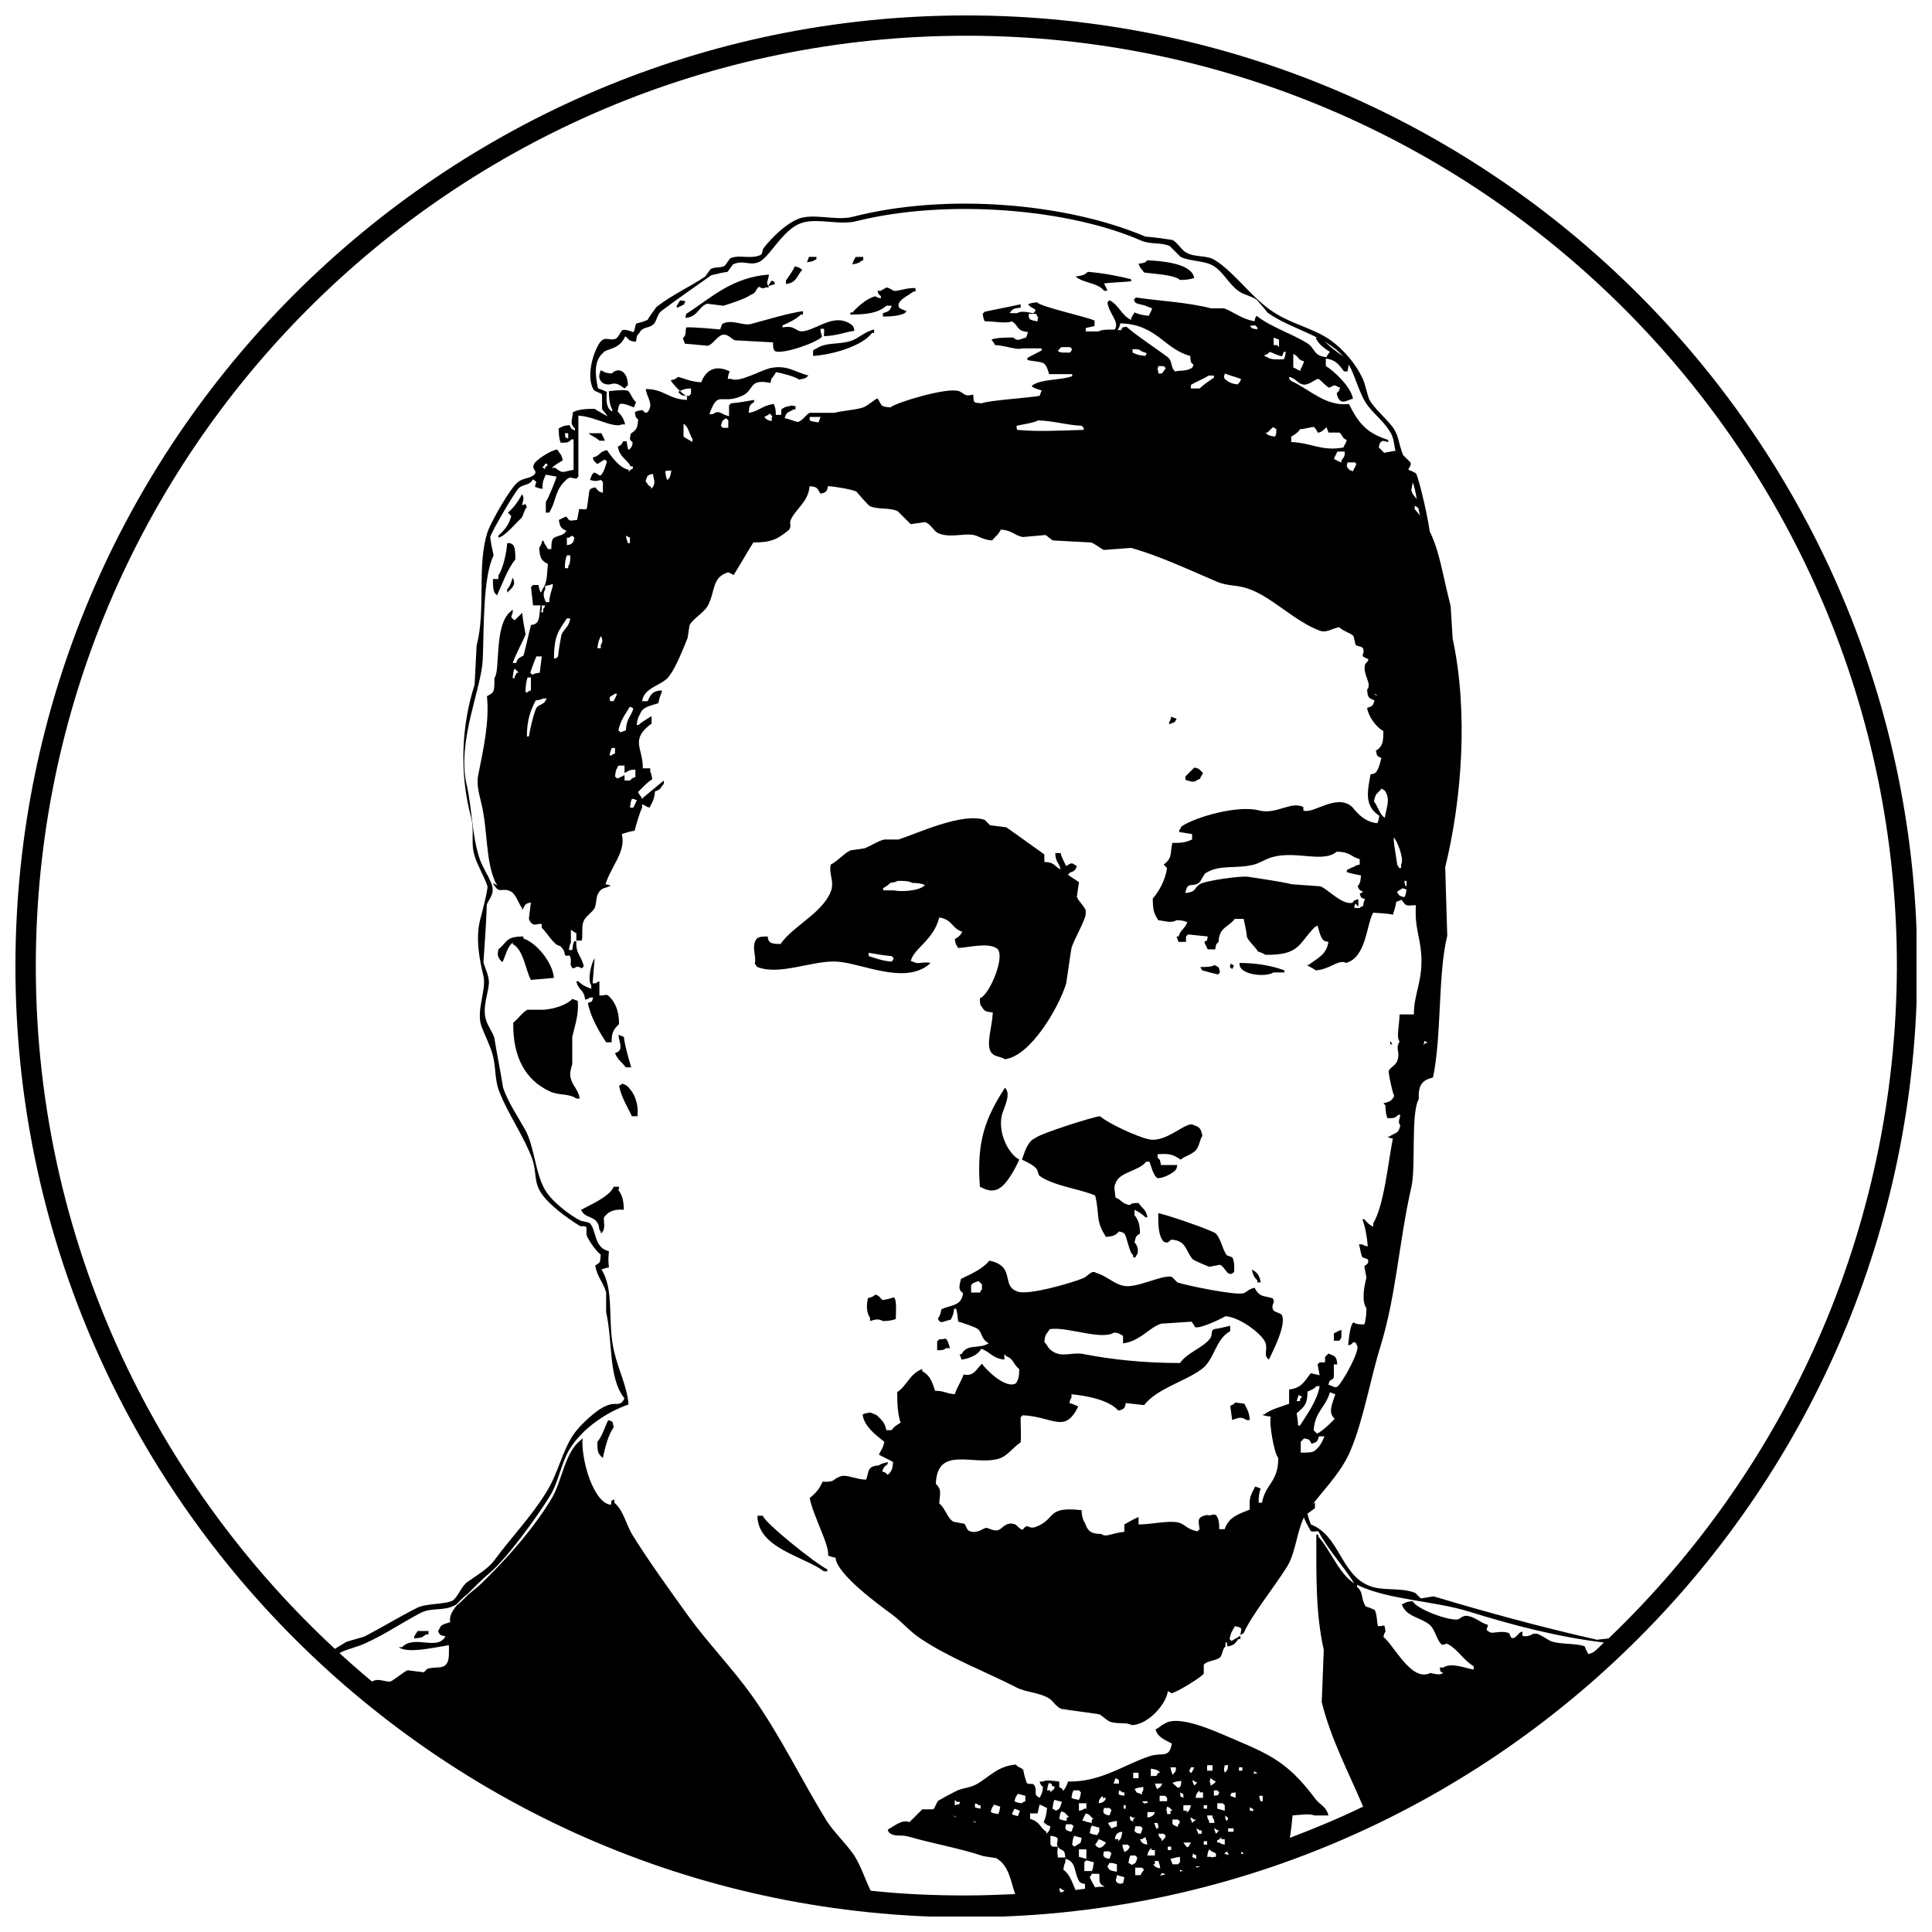 <?xml version="1.0" encoding="UTF-8"?>
<!-- Uploaded to: ICON Repo, www.iconrepo.com, Generator: ICON Repo Mixer Tools -->
<svg width="800px" height="800px" version="1.1" viewBox="144 144 512 512" xmlns="http://www.w3.org/2000/svg">
 <defs>
  <clipPath id="a">
   <path d="m148.09 148.09h503.81v503.81h-503.81z"/>
  </clipPath>
 </defs>
 <path d="m292.96 357.67c-0.359 0.719-0.898 1.078-1.617 1.438 0 0.18 0 0.18 0.18 0.359 0.18 0.18 0.539 0.18 0.898 0.18 0.539-0.359 1.258-0.359 1.438-1.258-0.18-0.18-0.18-0.359-0.359-0.359-0.18-0.176-0.18-0.176-0.539-0.359z"/>
 <path d="m344.73 400.27c5.93 2.336 14.559-1.797 21.031-1.438 6.469 0.359 17.613 6.109 24.266 0.898 0.18-0.18 0.359-0.359 0.539-0.539-1.258-0.359-3.055 0.18-3.773 0-0.539-0.18-0.898-0.359-1.438-0.539 0.898-3.414 6.109-5.57 7.551-11.504 3.594 0.539 3.234 2.875 6.109 3.773-0.539 1.078-0.898 1.258-1.977 1.977 0.18 1.438 0.359 1.438 0.898 2.336 2.875-0.18 7.731-1.438 10.066 0 2.875 1.438-1.797 12.582-4.312 13.301 0 1.258 0 1.797 0.539 2.336 0.719 1.258 1.258 1.258 2.875 1.438-0.18 3.953-1.797 8.27-0.539 10.426 0.898 1.438 2.336 1.078 3.773 1.977 6.832-0.898 14.199-13.66 16.176-19.949 0.539-3.234 0.898-6.289 1.438-9.527 0.719-2.336 3.594-7.191 3.773-8.988v-0.898c-0.18-1.078-2.156-2.695-2.336-3.773 0.18-1.258 0.359-2.516 0.539-3.773-0.898-0.719-1.977-1.258-2.875-1.977 0.719-1.258 1.617-0.18 2.336-2.336-0.359-0.18-0.719-0.359-0.898-0.539-0.719-0.359-0.898 0-1.977 0.539-0.539-1.258-1.078-1.977-1.438-3.414h-1.438c0.18 2.695 0.898 2.156 1.438 4.312-1.977-0.898-1.258-1.797-4.312-1.977v-1.977s-9.527-6.832-10.066-7.191c-1.438-0.18-2.875-0.359-4.312-0.539-0.539-0.539-0.898-0.898-1.438-1.438-6.109-1.977-17.793 3.594-22.828 5.211h-3.773c-1.617 0.359-3.773 1.797-5.211 2.336-1.258 0.18-2.516 0.359-3.773 0.539-1.797 0.898-3.414 2.875-5.211 3.773-0.539 2.695 1.078 4.492 0 7.191-2.336 5.75-9.887 8.988-13.301 13.84-1.258 0-2.156 0-2.875-0.539-0.359-0.539-0.359-0.359-0.539-1.438-1.258 0-2.156 0-2.875 0.539-1.617 2.156 0 4.492-0.539 6.648 0.348 0.543 0.527 0.723 0.707 0.902zm33.25-20.852c0.898-0.539 1.258-0.719 1.977-1.438 1.078-0.18 1.258-0.18 1.977-0.539 1.438 0 3.055 0 3.773 0.539 1.438 0 2.516 0.18 3.414 0.539-1.438 1.797-7.191 1.797-8.09 1.438h-2.875c-0.176-0.359-0.176-0.539-0.176-0.539zm-3.773 17.074c1.977 0.359 4.133 0.719 6.109 0.898 0.18 0.18 0.359 0.359 0.539 0.539-0.18 0.359-0.359 0.719-0.539 0.898-2.695-0.18-4.133-0.898-6.109-1.438v-0.898z"/>
 <path d="m325.68 228.26c3.414-0.359 3.414-3.055 5.75-3.773 1.438 0.18 2.875 0.359 4.312 0.539 1.617-0.539 5.75-1.797 7.191-2.875 1.438-0.539 1.078-0.898 1.977-1.977 0.539-0.539 0.719 0.719 1.977 0h0.898c-0.898-1.797-0.359-0.898 0-3.414-9.887 0.719-15.457 6.289-21.93 10.426-0.176 0.535-0.176 0.715-0.176 1.074z"/>
 <path d="m429.03 217.29c2.156 1.797 5.93 1.617 7.551 3.773h0.898c-0.359-1.078-0.539-1.078-0.898-1.977h0.539c0.359-0.18 5.211-0.359 6.648-0.539v-0.539c-2.695-0.719-7.191-1.617-11.504-1.977-0.719 0.898-1.977 1.078-3.234 1.258z"/>
 <path d="m275.17 378.88c1.258 1.977 2.156 0.18 4.312 1.438 1.258 0.719 1.977 3.234 2.875 4.312v0.539c0.359-0.359 0.539-1.078 0.898-1.438 0.539-0.359 0.359-0.359 1.438-0.539-0.18 1.438-0.359 2.875-0.539 4.312 1.078 2.695 2.336 0.898 3.414 1.438v0.898c1.617 1.617 3.234 4.672 4.852 4.852 0.18 0.18 0.359 0.359 0.539 0.539 1.258 1.438 0 2.336 1.977 1.977 0.898 1.617-0.359 2.336 0.898 3.414 1.078-0.18 0.719-0.898 2.336 0 0.18-0.18 0.359-0.359 0.539-0.539-0.719-3.055-2.156-3.234-1.977-6.648h-0.539c-0.359 0.719-0.359 1.078-0.539 2.336h-0.898c0.18-1.078 0.18-1.258 0.539-1.977v-3.414c0.539 0.359 0.898 0.719 1.438 0.898v1.977h1.438c0.359-1.078-0.18-3.773 0.539-5.211 0.359-1.078 2.336-2.336 2.875-3.414 0.539-1.258 0.359-2.875 0.898-3.773 0.898-1.797 2.156-1.438 2.875-1.977h0.539c-0.539-0.359-0.359-0.359-1.438-0.539 1.438-4.672 5.57-8.809 4.312-13.301 1.078-0.359 2.156-0.719 3.414-0.898 0.539-2.156 1.438-5.031 1.977-6.109v-0.898c1.078 0.359 0.719 0.539 1.977 0.898 0.719-1.438 1.258-2.156 1.438-4.312 1.797-0.539 1.258-0.898 2.336-1.977v-0.898c-1.797 1.438-3.414 2.875-5.211 4.312-0.18 0.18-0.359 0.359-0.539 0.539-0.18-0.359-0.359-0.719-0.539-0.898-0.359-0.539-0.18-0.18-0.539-0.898 1.258-1.258 2.156-2.336 3.773-3.414-0.18-1.078-0.18-1.258-0.539-1.977v-0.898h-1.977c0.18-5.211-3.594-7.551 2.336-11.863v-1.977c-1.078 0.719-2.516 1.438-3.414 2.336h-0.539c0.18-1.438 0.359-1.977 0.898-2.875 0.719-1.977 2.695-2.156 4.852-2.875 0.18-1.078 0.539-2.156 0.898-2.875v-0.539c-2.516 0.18-2.875 1.078-3.773 2.875h-1.438c0.539-3.773 5.391-4.133 7.191-6.648 1.977-2.695 3.594-7.012 4.852-10.066 0.18-1.078 0.359-2.156 0.539-3.414 0.898-1.797 3.773-3.234 4.852-5.211 1.977-3.773 1.078-7.191 4.852-8.629 0.719-0.359 0.898 0 1.977 0.539 1.797-2.875 3.414-5.75 5.211-8.629 4.852 0 6.469-0.898 9.527-3.414 0.719-1.258-0.18-1.438 0.539-2.875 1.438-2.875 4.492-4.492 4.852-8.629 2.156 0.18 1.977 0.539 2.875 1.977 0.898-0.18 0.898-0.18 1.438-0.539 0.359-0.539 0.359-0.359 0.539-1.438 1.438 0 6.648 0.898 7.551 1.438 1.078 1.258 2.156 2.516 3.414 3.773 2.156 1.078 5.391 0.359 7.551 1.438 1.078 1.078 2.156 2.156 3.414 3.414 1.258-0.18 2.516-0.359 3.773-0.539 1.438 0.359 2.336 2.336 3.414 2.875 3.055 1.438 6.832 0 9.527 0.539 1.617 0.359 2.336 1.258 4.852 1.438 0.898-1.078 1.617-1.438 2.336-2.875 2.875 0.18 3.414 1.438 5.75 1.977 1.977-0.18 4.133-0.359 6.109-0.539 0.359 0.18 1.438 1.258 1.977 1.438 3.414 0.18 6.648 0.359 10.066 0.539 1.078 0.359 2.516 1.617 3.414 1.977 2.336-0.18 4.852-0.359 7.191-0.539 7.731 2.156 15.996 6.109 22.828 8.988 3.055 1.258 5.391 0.719 8.629 1.977 5.93 2.156 11.863 8.449 18.512 10.965 1.977 0.719 3.414-0.719 5.211-0.898 1.078 1.078 2.875 1.438 3.773 2.336 0.18 0.719 0.359 1.617 0.539 2.336 0.359 0.359 1.617 0.359 1.977 0.898 0.719 1.977-1.438 1.797 1.438 2.875-0.18 0.898-0.898 1.078-0.898 1.438-0.719 2.695 1.977 5.031 0.539 6.648 0.18 2.156 0.359 2.156 1.977 2.875-0.539 1.438-0.359 1.438-1.977 1.977 0.359 2.336 2.516 5.211 4.312 6.109 0 2.875-0.18 4.133-1.977 5.211 0.359 1.617 0.18 1.258 1.438 1.977-0.359 1.438-0.719 2.875-1.438 3.773-0.539 0.359-0.359 0.359-1.438 0.539-0.719 4.312-1.797 8.27 2.336 10.965-0.18 1.078-0.18 1.258-0.539 1.977-3.234-0.359-5.031-2.336-6.648-4.312-4.133-3.773-10.605 2.156-12.941 0.898v-0.898c-3.414-1.617-7.191 2.156-11.863 0.898-5.57-1.438-16.895 1.797-20.492 4.312-0.359 0.898-0.18 0.539-0.539 0.898v0.539c1.078 0.18 2.156 0.359 3.414 0.539v1.438c-1.977 0.898-3.055 0.898-5.211 0.898-0.719 2.516 0.18 3.953-2.336 5.75l0.898 0.898c-0.359 3.055-2.156 6.289-3.773 8.09 0 3.234 0.359 3.953 1.438 5.75 1.797 0.18 3.414 0.898 4.852 0 1.438 0 1.977 0.18 2.875 0.539-0.719 1.797-1.797 1.977-2.336 3.773h-0.539c0.18 0.539 0.359 0.898 0.539 1.438h1.977v-1.438c0.18-0.18 0.359-0.359 0.539-0.539 1.797 0.18 3.414 0.359 5.211 0.539-0.359 1.617 0.18 0.719-0.898 1.438 0.359 1.078 0.539 1.078 0.898 1.977h1.977c0.359-1.438 0-1.078 0.898-1.977 0.18-3.953 2.516-3.773 4.312-6.109h2.336c0.359 1.617 0.719 3.234 0.898 4.852 0.539 1.258 2.156 2.516 2.875 3.773 0.539 0.18 1.438 0.539 1.977 0.898 8.988 0.18 8.809-2.875 12.941-7.191 0.539-0.359 0.18-0.18 0.898-0.539 0.359 1.258 0.719 2.875 1.438 3.773 0.539 0.359 0.359 0.359 1.438 0.539-0.539 3.594-3.055 4.312-5.211 6.109h-0.539c0.719 0.539 1.797 0.898 2.336 1.438 3.773-0.18 6.109-3.055 8.09-1.977 5.391-1.438 5.391-10.246 7.191-13.301 0 0 4.133 0.18 5.211 0.539 0.359-1.078 0.719-2.156 0.898-3.414 0.539-0.18 0.898-0.359 1.438-0.539 1.258 1.977 1.258 1.438 3.773 1.438-0.359 6.109 1.078 7.91 1.438 13.301 0.359 7.012-1.977 10.066-1.977 15.637h-3.773c-0.18 3.594-0.898 6.109 0 7.191-1.258 1.977 0.18 2.336-0.539 4.852-0.359 1.438-1.977 1.977-2.336 2.875-0.18 0.539 1.078 6.289 1.438 6.648-0.539 1.258-1.258 1.617-2.875 1.977 0.18 0.18 0.359 0.359 0.539 0.539 0 1.438 0.18 2.516 0.539 3.414 1.797 0 1.977 0 2.875-0.898h0.539c-0.18 1.258-0.719 1.797 0 2.875-0.539 2.336-1.438 1.797-2.875 2.875h-0.539c0.539 0.359 0.359 0.359 1.438 0.539-1.258 6.289-2.336 17.793-5.211 22.469v0.898c-1.078-0.539-1.617-1.078-2.336-1.977h-0.539c0.719 1.797 1.258 4.672 1.438 7.191-0.898-0.18-0.898-0.18-1.438-0.539h-0.898c0.359 1.078 0.359 2.156 0.898 3.414 0.539 0.18 0.898 0.359 1.438 0.539 0.539 1.438-0.898 1.438-0.898 1.977 0.18 0.898 0.359 1.977 0.539 2.875-0.719 2.695-1.258 6.469 0 8.09 0 1.617-0.18 3.234-0.539 4.312-1.258 0-2.156 0-2.875-0.539-0.898 0.539-1.258 4.312-1.438 6.109 1.078-0.359 0.719-0.18 1.438-0.898 1.078 0.539 0.359-0.18 0.898 0.898 1.078 1.078-3.953 10.066-5.211 10.965-0.719 0.359-1.078-0.18-2.336-0.539 0.359-1.797 0.898-0.898 1.438-1.977v-3.414h0.898c-0.18-2.336-0.719-2.156-2.336-2.875-0.359 0.359-0.719 0.719-0.898 0.898v1.438h-1.438c-0.18 0.18-0.359 0.359-0.539 0.539 0.18 0.898 0.359 1.977 0.539 2.875-0.719-0.18-1.617-0.359-2.336-0.539-1.617 1.977-2.336 3.953-5.75 4.312v3.773c-2.336 0.898-4.852 1.438-6.648 2.875h-0.539c0.539 0.359 1.258 0.359 2.336 0.539-0.539 1.617 0.898 9.887 1.977 10.965 0 6.469-3.414 6.832-4.312 11.863h-0.898c0-1.617 0.18-2.875 0.539-3.773-0.539-0.18-0.898-0.359-1.438-0.539-1.258 2.516-1.617 2.695-1.438 6.109-3.055 1.258-5.57 1.977-6.648 5.211h-1.438c0-1.797-0.18-2.875-0.898-3.773-1.078-0.359-1.258 0.359-2.336 0-2.695 0.539-2.336 1.438-1.977 3.773-0.18 0.18-0.359 0.359-0.539 0.539-2.695-0.359-3.414-1.977-5.211-2.336-2.875-0.539-6.832 0.539-10.426 0.539v-1.977c-1.258 0.539-2.516 1.258-3.773 1.977v1.977c-3.055 0.18-4.852 1.617-6.109 0.539-2.695 0-3.594-0.719-4.312-2.875-0.539-0.719-0.898-1.977-0.898-3.414-9.348-1.078-6.648 2.156-11.863 4.312-2.516 1.078-2.156-1.258-3.773 0.898-1.078-0.359-1.258-1.078-1.977-1.438-2.336-0.898-3.414 1.078-4.312 1.438-1.258 0.539-2.695-0.539-3.414-0.539-0.898 0.18-2.336 1.617-4.312 0.898-0.898-0.359-0.898-1.438-1.438-1.977-0.898-0.18-1.977-0.359-2.875-0.539-1.617-0.898-2.156-3.594-3.773-4.852 0.18-2.695 0.719-3.594-0.898-5.211 0.359-10.246 10.066-4.672 16.715-6.648 2.336-0.719 3.773-3.055 5.75-4.312 0.18-1.438 0-3.953 0-6.648 0.18-0.18 0.359-0.359 0.539-0.539 8.09 0.359 11.145 5.031 14.738-2.336-0.719-0.359-1.617-0.719-2.336-0.898 0.18-0.898 0.18-0.898 0.539-1.438v-0.898c3.773 0.359 9.887 1.438 12.402 4.312 0.898-0.18 0.898-0.18 1.438-0.539 0.359-0.539 0.359-0.359 0.539-1.438 1.617 0.18 3.234 0.359 4.852 0.539 3.594-4.492 10.605-6.109 15.277-9.527 3.414-2.516 3.594-7.91 7.551-10.066v-1.438c-1.438 0.359-2.875 0.719-4.312 0.898-0.898 0.539-0.359 1.438-0.898 2.336-1.977 2.695-6.109 3.773-8.09 6.648-9.348 0-17.973-0.898-25.344-2.336-3.234-0.719-5.93 1.078-8.629-0.898-1.078-0.719-1.078-1.438-1.977-2.336 0.18-2.156 0.539-1.977 1.438-3.414 4.672-0.719 13.66 3.055 17.074 0.898 1.438 0.18 1.438 0.359 2.336 0.898v1.977c4.492-0.539 6.832-4.133 10.066-5.211 2.695-0.18 5.391-0.359 8.09-0.539 0.359 0.539 0.719 0.898 0.898 1.438 1.438 0.539 7.191-2.336 8.09-2.875 3.594 0.18 9.168 4.312 10.426 6.648 0.898 1.617-0.18 3.055 0.539 4.312 0.18 0.18 0.359 0.359 0.539 0.539 0.539-1.258 4.852-9.168 3.414-11.863-0.359-0.539-2.156-0.719-2.336-1.438-0.539-1.438 0.719-1.617 0-2.875-1.977-0.898-3.414 0-4.852-2.875-1.617 0.359-1.977 1.078-2.875 1.438-1.977 0.719-15.816-2.156-17.613-2.875l-1.438-1.438c-2.516-0.719-9.527 3.234-12.941 2.336-2.516-0.539-4.492-2.695-7.191-3.414-1.078-0.898-2.336 1.078-3.414 1.438-2.516 1.078-15.098 4.852-17.613 3.414-2.875-1.078-1.797-3.953-3.414-6.109-0.898-1.078-2.156-1.617-3.773-1.977-1.977 2.336-4.672 3.414-7.551 4.852-0.359 1.797-0.898 2.695 0.539 3.773-0.359 3.594-3.414 3.055-5.75 4.312-0.18 1.078-0.359 1.797-0.898 2.336 0.359 0.898 0.18 0.539 0.539 0.898 0.539 0.359 1.258-0.18 2.875-0.539 0.539-1.078 0.719-1.438 0.898-2.875h0.539c0.359 1.258 0.359 2.516 0.539 3.414 0.18 0 4.672 1.438 5.211 1.977 1.258 1.078 0.719 2.516 2.875 3.773-2.695 1.617-5.75 0-7.191 2.875h-0.539c0.18 0.539 0.359 0.898 0.539 1.438 2.336-0.359 4.312-1.258 5.211-2.875 2.516 0.898 2.875 2.516 6.109 2.875v-1.438c0.18 0.18 0.359 0.359 0.539 0.539 1.977 0.719 1.797 2.156 3.414 3.414 0 1.617-0.18 2.875-0.898 3.773-2.695 1.617-8.09-3.773-8.988-5.211-1.617 1.617-2.156 3.414-4.852 2.875-0.719 1.977-1.797 3.414-2.336 5.211-2.516-0.18-2.695-0.898-5.211-0.898-0.898-2.516-1.258-3.953-3.414-5.211v-0.539c-3.234 1.078-4.133 4.492-6.648 6.109 0 3.234 0.18 5.93 0.898 8.09-0.898 0.539-1.797 1.078-2.336 1.977h-1.438c-0.359-1.977-1.258-2.695-2.336-3.773-0.359-0.359-1.438-0.719-1.977-0.898-1.078 0.18-1.258 0.18-1.977 0.539 0.359 3.055 3.594 5.57 5.75 7.191-0.359 1.797-0.719 1.977-1.438 3.414 1.258 0.719 2.516 1.258 3.773 1.977-0.18 1.617-0.18 1.977-0.898 2.875-0.18 0.18-0.359 0.359-0.539 0.539-0.719-0.719-0.359-0.539-1.438-0.898 0.359-1.258 0.539-1.258 1.438-1.977v-0.539c-1.258 0.359-1.977 0.539-2.336 0.898-3.414 0.18-2.516 1.977-3.414 3.773-2.336 0-5.211-1.438-6.648-0.898-2.336 0.719-1.258 1.617-4.852 1.438-0.898 1.977-1.797 3.055-3.414 4.312 0.719 4.312 5.391 12.762 4.852 15.277 0.719 0.18 0.719 0.359 1.977 0.539 0.359 4.492 11.863 12.762 15.277 15.277 2.336 1.797 4.672 4.492 7.191 6.109 7.371 5.031 17.254 8.809 25.344 12.941 2.695 1.438 5.75 1.258 8.629 2.875 1.078 0.539 1.977 2.336 3.414 2.875 3.414 0.539 6.648 0.898 10.066 1.438 0.719 0.359 1.977 1.617 2.875 1.977 2.156 0.719 4.133 0 5.75 0.898 4.492-0.18 9.168-5.75 9.527-8.988 0.898 0.359 0.539 0.18 0.898 0.539 1.438-0.18 8.09-4.312 8.629-5.211v-2.336c0.719-1.078 3.414-1.078 4.312-1.977 0.719-0.719 0.539-2.156 1.438-2.875v-0.898c0.359-0.898 0.539 0.898 0.539 0.898 1.797-0.359 1.977-0.719 2.875-1.977h0.539v-0.898c-0.719 0.539-1.617 0.898-2.336 1.438l-0.539-0.539c0.359-1.797 0.719-2.156 1.438-3.414 2.336 0.539 1.617 0.539 1.438 2.336 0.359-0.18 0.719-0.359 0.898-0.539 2.156-4.852 7.91-11.863 11.504-17.613 2.516-4.133 2.516-10.246 5.211-14.379 3.594-5.211 8.809-9.887 11.504-16.176 3.594-8.449 5.391-19.59 8.09-28.039 4.133-13.66 4.852-27.68 8.09-41.879 1.258-5.211-0.18-19.77 1.977-23.367-0.18-3.773 0.898-5.031 3.773-5.75 2.336-11.145 1.258-27.32 3.773-37.566-0.18-6.109-0.359-12.043-0.539-18.152 4.492-18.332 6.109-41.34 1.977-60.57-0.18-2.875-0.359-5.75-0.539-8.629-2.875-11.145-3.234-18.691-9.527-25.703v-0.898c1.078 0.539 1.258 0.898 1.977 1.977h0.898c-0.539-3.055-3.234-3.773-3.773-6.109 0.18-0.898 0.359-1.977 0.539-2.875-1.078-2.875-3.234-5.211-4.852-7.551-0.898 0.18-1.977 0.359-2.875 0.539-0.539-0.539-0.898-0.898-1.438-1.438 0.18-0.898 0.18-0.898 0.539-1.438 0.898-0.539 0.539-0.18 1.977 0v-0.539c-5.75-1.797-7.91-4.492-10.426-9.527-6.109 0.719-10.246-3.773-15.277-6.109l-0.539-0.539v-0.539c1.617 0.359 2.156 1.617 3.414 1.977 1.617 0.539 3.773-1.617 4.312-1.438 0.719 0.359 1.977 1.977 2.875 2.336 1.797-0.898 1.078-0.719 2.875 0-0.359 1.078-0.18 0.719-0.898 1.438 0.359 1.977 1.258 2.695 2.875 1.977 0.539-0.18 0.898-0.359 1.438-0.539-0.539-3.055-4.852-7.191-7.191-8.629v-1.977c2.695 0.359 3.414 1.617 4.852 3.414h0.898c0.18-0.898 0.359-1.977 0.539-2.875-1.617-0.898-6.648-4.672-7.551-6.109h-1.438c0.539 1.617 2.516 3.055 3.773 3.773-0.359 0.539-0.719 0.898-0.898 1.438-3.594-0.359-2.875-2.336-5.211-3.773-4.133-2.516-9.707-4.312-13.301-7.191-0.359 0.539-0.359 0.359-0.539 1.438-3.414-0.539-5.57-2.516-8.09-3.414h-3.414c-6.289-1.617-13.84-1.977-19.949-2.875-0.18 0.18-0.359 0.359-0.539 0.539 0.359 0.898 0.18 0.539 0.539 0.898 0.539 0.359 2.336 0.539 2.875 0.898 0.539 0.18 0.898 0.359 1.438 0.539-0.359 1.078-0.539 1.078-0.898 1.977-1.797-0.18-2.516-0.359-3.773-0.898-0.359 0.539-0.539 0.898-0.898 1.438v0.539c-2.516-1.078-3.234-3.953-5.75-5.211-0.18 0.18-0.359 0.359-0.539 0.539 0.359 3.055 3.234 5.031 1.977 7.191-0.359 0.18-3.234-0.18-4.312 0.539h-3.414v-0.898c0.719-0.18 1.617-0.359 2.336-0.539v-1.438c-2.336-1.078-14.199-3.594-15.277-4.852-1.258 0.18-1.617 0.18-2.336 0.539 0.539 0.719 1.078 0.898 1.977 1.438-0.359 0.898-0.18 0.539-0.539 0.898-0.18 0.18-2.875-0.898-4.312 0h-1.977c0.719-1.258 1.258-1.258 2.875-1.438v-0.898c-3.234 0.719-6.289 1.258-9.527 1.977-0.18 0.18-0.359 0.359-0.539 0.539 0.18 1.078 0.18 1.258 0.539 1.977 2.516 0 5.93 0.719 7.191 0 1.977 1.258 1.078 2.516 4.312 2.875-0.18 0.539-0.359 0.898-0.539 1.438-1.977 0.539-2.156 1.078-3.414 0-1.977 0-4.312 0-5.75 0.539 0.359 0.539 0.719 0.898 0.898 1.438 3.055 0.18 5.93 1.438 7.191 0.898h5.211v0.539c-1.258 0.719-2.516 1.258-3.773 1.977v0.539c0.898 0.359 3.414 0.359 4.312 0.898 0.898 0.719 1.078 1.797 1.438 2.875h6.109v0.539c-2.875 1.078-7.91 0.719-10.426 2.336-1.078 0.539 1.797 1.258 2.336 1.438-0.18 0.539-0.359 0.898-0.539 1.438-3.055 0.539-14.02 1.258-15.277 1.977-2.336-0.18-2.156 0-2.336-2.336-2.336 0.719-2.336-0.359-3.773-0.898-3.234-1.078-16.715 3.055-18.152 4.312-3.055-0.18-2.156-0.719-3.414-2.336 0-0.359-2.695 1.977-3.773 2.336-1.977 0.719-5.93 0.898-7.551 1.438h-6.648c-0.898 0.359-1.617 1.797-2.875 2.336-0.359 0.359-2.336-0.719-3.773-0.898 0.539-1.977 1.078-1.438 2.336-2.336h0.539v-0.898c-1.438 0-0.719-0.359-1.438 0-1.438 0.18-1.438 0.359-2.336 0.898v1.438h-1.438c0-1.438-0.18-1.977-0.539-2.875-3.055 0.359-3.953 1.977-6.648 2.336 0.18-1.977 0.18-1.977 1.438-2.875v-0.539c-1.977 0.359-4.133 0.719-6.109 0.898-0.18 0.18-0.359 0.359-0.539 0.539v2.875c-2.336-0.539-2.516-1.797-4.312-0.539h-0.898c2.336-6.648 3.055-2.336 8.629-4.852 3.414-1.438 1.617-4.672 7.551-3.414 0.359-1.078 0-0.898 0.539-1.438 0.359-0.539 0.719-0.898 0.898-1.438 1.258 0.18 5.391 1.258 6.109 1.977 1.078-0.18 1.258-0.18 1.977-0.539 0.18-0.18 0.359-0.359 0.539-0.539-3.594-0.898-5.57-2.875-10.066-1.977-2.875 0.719-8.27 3.953-10.426 2.875h-0.898c0.18-1.078 0.18-1.258 0.539-1.977-3.594-1.797-6.289-0.539-7.551 2.875-2.875-0.18-4.133-0.898-6.109-1.438-0.719 0.539-0.898 0.719-1.977 0.898 0.359 0.898 3.414 3.953 4.312 4.312v0.898c-5.031-0.18-5.93-2.875-10.965-2.875 0.539 2.695 2.156 3.953 0.539 6.109-0.719 0.359-0.539 0.18-1.438-0.539-1.078 0.18-1.258 0.18-1.977 0.539 0.359 1.438 0 1.078 0.898 1.977-0.18 2.516-0.539 2.695-1.977 3.773-0.18 1.617-0.539 1.258 0.539 2.336-0.18 0.898-0.18 0.898-0.539 1.438-0.18 0.18-0.359 0.359-0.539 0.539-0.359-0.719-0.359-1.078-0.539-2.336h-0.898c-0.539 0.898-0.359 0.898-1.438 1.438 0.539 2.875 2.336 3.234 3.414 5.211h0.539c0.18 0.898-0.18 0.539-0.539 0.898-0.18 0.18-0.359 0.359-0.539 0.539v-0.539c-2.336-0.359-4.672-3.594-5.75-5.211-2.336 0.539-1.617 1.438-3.773 1.977 0.359 1.078 0.18 0.719 0.898 1.438 0.359 0.719 1.258-0.539 2.336-0.898 0.18 0.18 0.359 0.359 0.539 0.539-0.359 1.078-0.719 2.516-1.438 3.414-0.539 0.719-0.719-0.18-1.977-0.539l-0.539 0.539c-0.18 0.539-0.359 0.898-0.539 1.438 1.258 0.359 1.617 0.359 2.875 0 0.18 0.18 0.359 0.359 0.539 0.539v2.875c-1.258-0.359-1.258-0.539-1.977-1.438-0.898 0.18-0.898 0.18-1.438 0.539-0.359 0.359-0.539 3.953-0.898 5.211-1.258 0.18-0.359 0-1.977 0-0.18 0.898-0.359 1.977-0.539 2.875-2.156 0.18-1.797 0.539-2.875-0.898-1.078 0.359-1.078 0.539-1.977 0.898 0.359 1.977 0.539 2.156 1.977 2.875-0.719 1.438-2.156 1.078-3.414 1.977-0.539 0.719-0.539 1.617-0.539 2.875h-0.898c-0.359-0.539-0.539-0.898-0.898-1.438-0.359-0.898-0.18-0.539-0.539-0.898-0.359 1.078-0.359 1.258-0.898 1.977 0.18 2.695 0.539 3.414 2.336 4.312-0.359 2.336 0 4.672-1.438 6.648-0.359 0.898-0.18 0.539-0.539 0.898-0.18-0.719-0.359-0.719-0.539-1.977h-1.438l-0.539 0.539c0.18 1.617 0.359 3.234 0.539 4.852h1.977c-0.18 1.438-0.359 3.594-0.539 3.773-0.359 0.898-0.18 0.539-0.539 0.898-0.539 0.359-0.359 0.359-1.438 0.539-0.719 2.695-1.258 5.391-1.977 8.09-1.258 0.719-1.438 0.539-1.977 1.977h-0.898c0.719-2.156 2.695-5.75 3.414-7.551-0.359-1.977-0.719-3.773-0.898-5.75l-1.977 1.977c-1.078-0.719-1.078-0.719-0.539-1.977v-0.898c-0.18 0.18-0.359 0.359-0.539 0.539-4.492 3.594-2.695 15.996-4.312 17.613 0 3.773 0 3.773-1.977 4.852 0.719 7.012-1.078 14.559-2.336 21.031-0.539 2.695 0.539 5.75 0.898 7.551 1.617 6.832 1.078 14.379 3.414 20.129 0.18 0.539 0.539 0.898 0.719 1.438-1.457-1.031-1.098-0.312-0.559 0.227zm230.07 5.211c-0.898 0.359-0.539 0.18-0.898 0.539h-1.438s0.18-1.797 0.539-0.898c0.18 0.18 0.359 0.359 0.539 0.539v-1.977c-1.617 0.359-1.438 0.898-1.438 0.898-2.695 0.898-6.648-3.594-8.629-4.312-2.516-0.18-5.031-0.359-7.551-0.539-2.875-0.719-8.09-1.438-11.504-1.977-1.977-0.359-11.684 1.078-12.941 1.977-1.617 1.078-0.719 1.977-3.773 2.336 0.539-3.414 1.797-1.258 3.773-2.875 0.539-0.719 0.898-1.617 1.438-2.336 3.953-2.516 7.91-1.078 12.941-2.336 1.438-0.359 3.414-1.617 4.852-1.977 6.289-1.797 13.48 1.617 17.074-1.438 3.594 0 3.594 1.258 6.109 1.977v1.438c-0.898 0.18-0.898 0.18-1.438 0.539-1.078 0.359-1.078 0.539-1.977 0.898v0.539c0.898 0.359 2.875 0.719 3.773 0.898-0.18 1.617-0.18 1.977-0.898 2.875 0.539 1.078 0.359 0.898 1.438 1.438-0.539 0.359-0.18 0.18-0.898 0.539 0.539 1.258 0 0.898 1.438 1.438-0.352 0.539-0.352 0.719-0.531 1.797zm-101.01 101.55c-0.359 0.539-0.18 0.18-0.539 0.898h-2.336v-1.977c0.18-0.18 0.359-0.359 0.539-0.539 0.539-0.18 0.898-0.359 1.438-0.539 0.359 0.359 0.719 0.719 0.898 0.898v1.258zm83.938 28.039c0.359 0.18 0.719 0.359 0.898 0.539l-0.539 0.539v0.539h-0.898c0.18-0.719 0.359-1.078 0.539-1.617zm-0.539 4.852c1.797-1.617 2.875-2.156 2.875-5.75 0.898-0.359 1.797-0.719 2.336-1.438h0.898c-0.719 3.953-3.414 7.551-5.211 10.426h-0.539c0-1.078-0.18-2.16-0.359-3.238zm4.852 9.887c-0.719 0.539-1.797 0.539-3.773 0.539v-2.875c0.359-0.359 0.719-0.719 0.898-0.898 1.617 0.359 1.258 0.18 1.977 1.438 1.438-0.539 1.438-0.359 1.977-1.977h1.438c-0.715 1.797-1.434 2.875-2.516 3.773zm5.215-8.449c-0.539 0.719-3.055 3.055-3.773 3.414-0.539 0.359-0.18 0.18-0.898 0.539l-0.898-0.898c0.359-5.031 3.234-6.109 4.312-10.066 0.539 0.18 0.898 0.359 1.438 0.539-0.898 2.699-1.977 4.856-0.18 6.473zm23.727-100.11c0.898 0.359 0.539 0.18 0.898 0.539h-0.539c-0.18 0.18-0.359 0.359-0.539 0.539 0.18-0.539 0.18-0.719 0.18-1.078zm-4.676-42.418v1.438s-0.539 0-0.539-1.438h0.539zm0 2.336c-0.18 1.078-0.18 1.258-0.539 1.977-0.898-0.18-0.898-0.18-1.438-0.539-0.359-0.539-0.18-0.18-0.539-0.898 0.539-0.359 0.898-0.539 1.438-0.898 0.359 0 0.719 0.18 1.078 0.359zm-3.414-13.84c0.898 0.719 2.875 5.75 1.977 7.191v0.898h-0.539c-0.18-0.359-0.359-0.719-0.539-0.898 0.18 0-0.898-5.035-0.898-7.191zm-2.336-12.402c1.617 2.336 0.359 4.492 0 7.191-1.438-0.898-1.797-3.055-2.875-4.312 0.359-2.336 0.898-1.977 1.977-3.414 0.719 0.355 0.359 0.176 0.898 0.535zm-1.977-25.164c-0.898-0.359-0.539-0.18-0.898-0.539 0.898 0.359 0.539 0.18 0.898 0.539zm-9.527-62.367v0.539c-1.078-0.359-1.078-0.539-1.977-0.898 0.359-1.078 0.539-1.078 0.898-1.977h1.977c0 1.258-0.18 1.438-0.898 2.336zm3.953 0.898c-0.359 1.078-0.539 1.078-0.898 1.977-1.078-0.359-0.719-0.18-1.438-0.898-0.359-0.898-0.18-0.359 0-1.438h1.977l0.359 0.359zm-17.254-7.191c0.898-0.539 1.797-1.078 2.336-1.977 1.258 0 3.234-0.719 3.773-0.539 0.359 0.539 0.719 0.898 0.898 1.438 0.898 0.18 2.336-1.438 2.336-1.438 0.18 0.539 0.359 0.898 0.539 1.438h2.875c0.898 0.539 0.539 1.438 1.977 1.977-0.359 1.078-0.539 1.078-0.898 1.977-5.75 1.078-8.449-1.258-13.84-1.438 0.004-0.539 0.004-0.898 0.004-1.438zm0.539-21.926c1.617 0.719 0.898 1.438 2.875 1.977-0.18 0.539-0.539 1.438-0.898 1.977v0.539c-1.078-0.359-1.078-0.539-1.977-0.898v-3.594zm-4.852 21.926c-1.078-0.18-1.258-0.18-1.977-0.539-0.18-0.18-0.359-0.359-0.539-0.539h0.539c0.539-0.539 0.898-0.898 1.438-1.438 0.359 0.18 0.719 0.359 0.898 0.539 0 1.258 0 1.258-0.359 1.977zm-0.359-26.242c0.539 0.18 0.898 0.359 1.438 0.539v1.977c-0.18-0.18-0.359-0.359-0.539-0.539h-0.898v-1.977zm-1.078 3.777c1.258 0.359 1.078 0.539 2.336 0.898 1.078 0.359 0.898 0.539 1.438-0.898h0.539c-0.18 1.078-0.18 1.258-0.539 1.977-1.617 0-3.414 0.18-4.312-0.539-0.898-0.359-0.539-0.18-0.898-0.539 0.719-0.18 1.078-0.359 1.438-0.898zm-3.777-7.012c0.18 0.18 0.359 0.359 0.539 0.539v0.539c-1.438-0.359-1.078 0-1.977-0.898 0.539-0.18 1.078-0.18 1.438-0.18zm-8.086 12.762c1.438 0.539 2.875 0.898 4.312 1.438-0.359 1.078-0.359 0.719-0.898 1.438-1.617-0.18-2.336-0.539-3.414-1.438-0.359-0.898-0.18-0.359 0-1.438zm-21.031-4.672c-1.977-0.18-2.156-0.359-3.414-0.898v-0.898c1.258 0 1.797 0 2.336 0.539 0.539 0.18 0.898 0.359 1.438 0.539 0 0-0.18 0.359-0.359 0.719zm4.312 4.672h-0.898v-0.539c-0.359-0.898-0.18-0.359 0-1.438h1.438c0.18 0.18 0.359 0.359 0.539 0.539-0.355 0.539-0.719 1.078-1.078 1.438zm12.402 0.539h1.438v0.539c-1.258 0.898-2.695 1.797-3.773 2.875h-2.336v-0.898c1.258-0.898 3.414-1.617 4.672-2.516zm-23.363-13.84c9.527 0.18 11.684 6.832 18.512 8.629 0.18 1.617 0 1.617 0.898 2.336-0.359 0.898-0.18 0.539-0.539 0.898-1.438 0.898-3.414 0.539-4.312 0.898-1.258-0.898-0.719-2.875-1.977-3.773-3.773-2.875-7.371-5.031-10.965-8.09-1.617 0.359-0.719-0.18-1.438 0.898h-0.898c0.539-0.898 0.539-1.078 0.719-1.797zm-21.93-0.539c-2.336-0.359-2.336-0.539-2.336-1.977h1.977c0.359 0.898 0.18 0.539 0.539 0.898-0.18 0.539-0.18 0.898-0.18 1.078zm5.391 7.731c0.359-0.359 0.719-0.719 0.898-0.898h2.336c0.18 0.18 0.359 0.359 0.539 0.539-0.18 0.359-0.359 0.719-0.539 0.898-1.074 0-3.055 0.18-3.234-0.539zm-10.961 19.949c1.438-0.359 4.492-0.719 5.75-1.438 4.312 0.18 7.551 1.258 11.504 1.438 0.18 0.18 0.359 0.359 0.539 0.539v0.539c-5.93 0.18-12.223 0.539-17.613 0-0.18-0.359-0.18-0.719-0.18-1.078zm-54.82-2.336h2.875c-0.18 0.539-0.359 0.898-0.539 1.438-1.258-0.18-1.617-0.18-2.336-0.539v-0.898zm-10.605-0.898c0.18 0.18 0.359 0.359 0.539 0.539 0.359 0.359 0.18 0 0 0.539v0.898c-0.898-0.18-0.898-0.18-1.438-0.539-0.18-0.18-0.359-0.359-0.539-0.539 0.719-0.359 1.078-0.539 1.438-0.898zm-12.402 1.797c0.539-0.359 0.18-0.18 0.898-0.539 0.18 0.18 0.359 0.359 0.539 0.539v1.977h-1.438l-0.539-0.539c0.359-0.898 0.18-0.898 0.539-1.438zm-8.09 4.852v0.898c-0.719-0.539-1.617-0.898-2.336-1.438v-3.414c1.438 0.898 1.438 2.695 2.336 3.953zm-0.359-13.301v1.438l-0.539 0.539c-1.258 0-1.797 0-2.336-0.539-0.18-0.18-0.359-0.359-0.539-0.539 1.078-0.539 1.797-0.898 3.414-0.898zm-5.211 21.75c-0.18 1.078-0.18 1.258-0.539 1.977-0.18 0.18-0.359 0.359-0.539 0.539-0.359-0.719-0.359-1.078-0.539-2.336 0.539-0.18 1.078-0.18 1.617-0.18zm-6.293 1.438c0.539-0.359 0.359-0.359 1.438-0.539 0.18 1.617 0.719 2.156 0 3.414-0.18 0.18-0.359 0.359-0.539 0.539v-0.539c-1.078-0.539-0.719-0.719-1.438-1.438 0.359-0.898 0.18-0.898 0.539-1.438zm-2.875 85.914c-0.359 1.078-0.539 1.078-0.898 1.977h-0.898c0.18-1.258 0.18-1.617 0.539-2.336 0.359 0 0.898 0.18 1.258 0.359zm-1.797-69.559v1.438h-0.539c-0.18-0.719-0.359-0.719-0.539-1.977 0.359 0.18 0.719 0.359 1.078 0.539zm0 44.758c0.359 0.18 0.719 0.359 0.898 0.539-0.719 2.336-1.797 2.516-1.977 5.75-0.539 0.18-0.898 0.359-1.438 0.539l-0.539-0.539c0.539-2.695 1.977-4.492 3.055-6.289zm-1.438 15.637v1.977c1.078-0.539 1.078-0.898 2.875-0.898v1.977c-1.078 0.359-0.719 0.18-1.438 0.898h-1.438v-1.438c-0.719 0.359-1.258 0.719-1.977 0.898-0.18-0.18-0.359-0.359-0.539-0.539 0.18-1.797 0.359-1.797 0.898-2.875h1.617zm-3.953-18.156c0.539-0.359 0.898-0.539 1.438-0.898h0.539c-0.359 1.078-0.539 1.078-0.898 1.977h-0.898c-0.18-0.359-0.18-0.719-0.18-1.078zm0.539 13.48h0.898v1.438c-0.898 0.359-0.539 0.18-0.898 0.539h-0.539c0.18-1.258 0.359-1.258 0.539-1.977zm-2.879-29.656c0.539 0.898 0.539 1.617 0 2.336v0.898h-0.898c0.18-1.617 0.359-1.977 0.898-3.234zm-8.984-26.062h0.539c0.539-0.359 0.18-0.18 0.898-0.539 0.18 0.18 0.359 0.359 0.539 0.539-0.18 0.898-0.18 0.898-0.539 1.438-0.539 0.359-0.359 0.359-1.438 0.539v-1.977zm0 4.676h0.898c0 1.258 0 2.156-0.539 2.875v0.539h-0.898c0-1.617 0.18-2.516 0.539-3.414zm0 16.715h0.898c-0.359 2.336-1.617 2.695-2.336 4.312-0.359 1.977-0.719 3.773-0.898 5.75-0.18 0.18-0.359 0.359-0.539 0.539h-0.539c0-6.109 1.258-7.367 3.414-10.602zm-8.09 23.727c-0.719 1.438-1.797 6.109-1.977 7.551h-0.539c0-4.133 0.898-6.832 2.336-9.527 1.078-0.18 1.258-0.18 1.977-0.539h0.898c-0.539 1.797-1.977 1.434-2.695 2.516zm2.336-31.457v-0.898c1.078-0.18 1.258-0.18 1.977-0.539 0.359 0.539-0.898 2.695-0.898 4.852h-0.898c-0.539-1.258-0.898-2.156-0.18-3.414zm-0.898 4.316h0.898c-0.359 0.898-0.18 0.539-0.539 0.898v0.898h-0.539c0.18-0.539 0.18-1.078 0.18-1.797zm-1.438 13.48h1.438c-0.18 1.438-0.359 2.875-0.539 4.312-1.078 0.18-1.258 0.18-1.977 0.539-0.18-0.18-0.359-0.359-0.539-0.539 0.539-1.617 1.078-3.055 1.617-4.312zm-2.336 5.57h0.898v3.414c-0.898 0.359-0.539 0.18-0.898 0.539h-0.539c0-1.797 0.18-2.695 0.539-3.953zm-3.414-2.336c0.18 0.18 0.359 0.359 0.539 0.539 0.18 0.18 0.359 0.359 0.539 0.539h-0.539c-0.359 0.898-0.18 0.539-0.539 0.898v0.539h-0.539c0.18-1.438 0.18-1.797 0.539-2.516z"/>
 <path d="m361.45 231.13h0.898c0.18 1.258 0 0.359 0 1.977 3.773-0.18 5.391-1.078 8.09-1.438-0.18-0.898-0.18-0.898-0.539-1.438-4.312-3.414-8.629 0.539-12.402 1.438-2.875 0.719-2.156-1.617-6.109-0.898v-0.539c1.617-0.719 3.594-1.617 4.852-2.875h0.539v-0.898c-3.953 0.539-9.707 2.336-13.84 3.414-1.977 0.539-5.211-1.438-7.551 0-0.18 0.539-0.359 0.898-0.539 1.438 0 0-7.371-0.719-8.988-0.539-0.359 1.438 0.18 1.797-0.898 2.875 0.18 0.539 0.359 0.898 0.539 1.438 1.977 0.18 4.133 0.359 6.109 0.539 1.258-0.359 2.516-2.516 3.773-2.875 1.617-0.359 2.336 1.078 3.414 1.438 3.414 0.18 6.648 0.359 10.066 0.539 0 1.258 0 1.797 0.539 2.336 1.977 0.898 10.785-2.156 12.402-3.773 0.004-0.898-0.355-0.719-0.355-2.156z"/>
 <path d="m325.68 223.95c-0.539-0.359-0.539-0.18-1.438-0.359-0.359 0.539-0.539 0.898-0.898 1.438v0.539c1.078-0.359 1.078-0.539 1.977-0.898 0-0.359 0.18-0.539 0.359-0.719z"/>
 <path d="m380.86 221.07c-0.18 0-0.898-0.719-1.977-0.898-0.359 0.359-1.078 0.539-1.438 0.898h-0.898c0.359 1.078 0.18 0.719 0.898 1.438v0.539c-0.898-0.18-0.898-0.18-1.438-0.539-2.336 0.539-4.852 2.875-6.109 4.312h-0.539v0.539c4.133 0 7.371-0.359 9.527-2.336h1.438c-0.539 1.438-0.719 1.438-2.336 1.977v0.898c1.797 0 4.492-0.18 5.75-0.898 0.18-0.18 0.359-0.359 0.539-0.539-0.539-0.18-1.438-0.539-1.977-0.898-1.078-1.797 2.516-3.234 3.773-4.312h0.539v-0.898c-2.16-0.18-4.676 0.898-5.754 0.719z"/>
 <path d="m512.43 419.86v0.898h0.539c-0.359-0.719-0.18-0.359-0.539-0.898z"/>
 <path d="m499.48 498.41v-1.977c-1.078 0.359-1.078 0.539-1.977 0.898v1.977h1.438c0.539-0.719 0.18-0.359 0.539-0.898z"/>
 <path d="m448.08 212.98c-0.719 0.719-0.898 0.719-2.336 0.898 0.359 1.258 0.898 1.438 1.438 2.336 2.336 0.359 7.91 0.539 9.527 1.977 1.617 0 2.875-0.18 3.773-0.539-0.719-3.953-8.809-4.492-12.402-4.672z"/>
 <path d="m471.45 515.66c-0.359 0.359-0.898 0.719-1.438 0.898 0.18 1.258 0.359 2.516 0.539 3.773 1.797-0.719 2.516-0.898 3.773 0h0.898c-0.18-2.156-0.719-2.875-1.438-4.312-0.719-0.18-1.617-0.18-2.336-0.359z"/>
 <path d="m395.77 501.28c-0.18-0.539-0.539-1.797-0.898-2.336-0.539-0.359-0.539 0-1.977 0l-0.539 0.539v2.336c1.258 0 1.797 0 2.336-0.539h1.078z"/>
 <path d="m278.41 300.15v0.898c0.18-0.18 0.359-0.359 0.539-0.539 1.078-0.898 1.797-1.977 0.898-3.414-0.359 1.258-0.719 2.336-1.438 3.055z"/>
 <path d="m278.41 287.93c-0.18 2.695-1.078 6.648-2.336 8.629v0.898h-1.438c0 1.438 0 3.055 0.539 3.773 0.18 0.18 0.359 0.359 0.539 0.539 1.438-3.055 2.695-6.832 4.852-9.527 0-1.438 0-3.055-0.539-3.773-0.719-0.539-0.539-0.539-1.617-0.539z"/>
 <path d="m475.76 480.43c0.359 1.617 0.539 1.977 1.438 2.875v0.539h0.898c-0.359-2.156-1.078-2.695-2.336-3.414z"/>
 <path d="m306.09 243c-1.797-0.18-1.797-0.359-2.875-0.898-0.539 1.438-0.719 2.336 0.539 3.414 2.695 1.258 2.336-1.258 5.75 1.438l0.898-0.898c0-3.414-2.336-5.031-4.312-3.055z"/>
 <path d="m282.36 277.87c0.18-1.258 0.719-1.797 0-2.875-0.898 1.617-2.336 3.773-3.773 4.852 0.359 0.359 0.719 0.719 0.898 0.898-0.539 2.156-1.617 3.594-3.414 5.211v0.539c1.797-0.359 4.672-3.953 6.109-5.211 0.539-0.719 0.719-2.156 1.438-2.875-0.719-1.438 0-0.719-1.258-0.539z"/>
 <path d="m360.37 212.62v-0.539h-1.977c-0.18 0.539-0.359 0.898-0.539 1.438 1.078-0.18 1.258-0.18 1.977-0.539 0.359-0.18 0.359-0.18 0.539-0.359z"/>
 <path d="m299.97 258.81c0.719 0.719 1.977 1.078 2.875 1.977h1.438c-0.359-1.078-0.539-1.078-0.898-1.977h-3.414z"/>
 <path d="m356.59 215.5c-0.719-0.539-0.898-0.719-1.977-0.898-0.539 1.258-1.617 2.695-2.336 3.773v0.898c2.875-0.359 2.875-2.156 4.312-3.773z"/>
 <path d="m349.4 219.27c-0.539-1.078 0.18-0.359-0.898-0.898-0.359 0.539-0.719 0.898-0.898 1.438 0.539-0.18 1.258-0.359 1.797-0.539z"/>
 <path d="m372.77 212.98v-0.898h-1.977c-0.539 0.898-0.539 0.719-0.898 1.977 1.078-0.18 1.797-0.359 2.336-0.898 0.359-0.18 0.359-0.18 0.539-0.18z"/>
 <path d="m360.37 236.35c-0.359 0.18-0.719 0.359-0.898 0.539v1.438c5.391-0.359 13.121-2.695 15.637-6.109h0.539v-0.898c-2.336 0.539-3.953 2.156-5.75 2.875-3.238 1.254-6.832 0.355-9.527 2.156z"/>
 <path d="m414.83 451.31c1.078 0.539 3.055 1.438 3.773 2.336 0.539 0.539 0.359 1.438 0.898 1.977 3.773 2.695 10.605 3.414 14.738 5.211 1.258 5.211 0 6.648 2.875 10.965 1.797-0.18 2.516-0.359 3.414-1.438 0.898 0.18 0.898 0.18 1.438 0.539 0.719 0.898 1.258 5.031 2.336 5.75v0.539c0.898 0.18 0.539-0.18 0.898-0.539 0.539-0.539 0.539-2.336-0.539-3.414 0.359-1.617 0.359-1.617 1.438-2.336 0-2.156-0.359-3.594-1.438-4.852v-1.438c1.078 0.539 1.977 1.078 2.875 1.977h0.539c-0.359-2.156-1.438-2.336-2.336-3.773-1.258 0-1.797 0-2.336 0.539-2.156-0.359-1.977-1.258-3.773-1.977-0.18-1.797-0.539-2.875 0-3.773 0.898-3.055 6.289-3.234 8.09-5.75h0.898c0.539 1.438 0.898 3.234 1.977 4.312 0.898 0.359 3.773-0.898 4.852-1.977 0.359-0.539 0.359-0.359 0.539-1.438h-4.312c-0.359-1.438 0-1.078-0.898-1.977v-0.898c3.234-0.18 3.953 0 6.109 1.438 1.258-1.078 3.414-1.438 4.312-2.875 0.719-1.078 0.719-2.336 1.438-3.414-0.359-1.977-0.719-2.336-2.336-2.875-1.797-1.258-7.191 4.852-11.863 3.773-3.234-0.719-10.605-4.133-12.941-6.109-1.977 0.18-15.996 4.672-17.074 5.75-2.152 0.895-2.871 3.769-3.59 5.746z"/>
 <path d="m466.77 402.25c0.18-0.18 0.359-0.359 0.539-0.539-0.359-1.617-0.18-1.258-1.438-1.977-0.719 0.539-2.336 0.539-3.773 0.539 0.18 0.359 0.359 0.719 0.539 0.898 1.254 0.359 2.691 0.719 4.133 1.078z"/>
 <path d="m481.51 401.71h2.875v-0.539c-3.234-1.258-7.551-1.977-11.863-1.977-0.539 3.055 6.648 3.953 8.988 2.516z"/>
 <path d="m450.95 465.51c0 3.234 0 5.93 1.438 7.551 0.898 0.359 1.078 0.359 1.977-0.539 4.133 0.18 3.773 3.055 5.75 5.211 0.719 0.539 3.953 1.797 4.312 1.977 0.898-0.18 1.977-0.359 2.875-0.539 0.898 0.359 1.797 2.156 2.336 2.336 0.898 0.359 1.258-0.359 1.438-0.539 0 0 0.18-2.875-0.539-3.773-0.539-0.18-0.898-0.359-1.438-0.539-1.258-1.797-1.438-4.133-2.875-5.75-1.074-0.898-13.113-5.035-15.273-5.394z"/>
 <path d="m346.17 545.68h-1.438c0 8.629 12.402 10.785 17.613 14.738h0.898v-0.539c-3.055-1.438-16.715-12.398-17.074-14.199z"/>
 <path d="m470.55 400.81c0.539-1.078 0.719-0.898-0.539-1.438 0.359 0.898-0.719 0.539 0.539 1.438z"/>
 <path d="m240.84 579.47c4.852-2.156 9.887-5.57 14.738-8.09 2.875-1.438 6.109-0.359 8.988-1.977 0.18 0 0.18-0.18 0.359-0.18 0.898-0.898 1.797-1.977 2.875-2.695 1.977-1.977 4.133-4.133 5.211-5.031 4.852-3.773 13.301-15.457 16.715-21.031 2.336-3.773 2.875-8.449 5.211-12.402 3.414-5.57 9.887-9.887 15.637-11.863-0.359-4.672-2.695-9.168-3.773-13.84-1.977-7.731 0.18-16.355-3.414-21.93 0.719-0.18 0.719-0.359 1.977-0.539-0.18-2.156-0.18-1.977 0-4.312-4.133-0.898-3.234-5.93-5.211-7.551-0.719-0.18-1.617-0.359-2.336-0.539-3.055-1.617-7.191-4.852-8.988-7.551-3.055-4.492-3.055-12.043-5.75-16.715-1.797-3.234-4.492-7.191-5.75-10.965-0.719-4.492-1.617-8.809-2.336-13.301-0.539-1.617-1.977-3.414-2.336-5.211-0.719-3.055 0.719-6.648 0.898-8.988 0.18-1.977-1.078-4.312-1.438-5.75 0.359-5.031 0.719-10.246 0.898-15.277 0.359-1.258 1.977-2.516 1.438-4.852-0.18-0.539-0.359-1.258-0.719-1.797-0.18-0.539-0.359-0.898-0.719-1.438-0.719-1.438-1.617-3.055-1.977-4.312-1.977-5.93-1.977-13.66-3.414-19.59-2.516-11.324 3.953-25.164 4.312-32.891 0.359-8.629 0-21.75 2.875-27.68-0.359-1.617-0.719-3.234-0.898-4.852 0.359-1.438 6.469-11.863 7.551-12.941 1.438-1.258 2.695-0.539 3.773-2.336 1.438 0.898 0.719 0.539 0.539 1.977 0.719 0.18 0.719 0.359 1.977 0.539 0-2.156 0.359-2.516 0.898-3.773 0.898 0.18 1.977 0.359 2.875 0.539-0.359 1.078-2.156 5.75-2.875 6.648v2.875h0.898c2.156-3.594 1.258-5.93 4.852-8.988 0.898-0.539 0.898-0.18 2.336 0 0.18-0.18 0.359-0.359 0.539-0.539v-16.176c4.133 0.18 9.348 3.414 11.504 2.336h0.898c-0.359-1.438-0.898-2.336-1.977-3.414 0.18-1.078 0.18-1.258 0.539-1.977 0.719-0.359 2.516 0.359 3.773 0.898 0.18-0.539 0.359-0.898 0.539-1.438-0.898-0.719-1.258-1.977-1.977-2.875-0.539-0.539-3.773-0.18-5.211 0 0 1.617 0.18 3.773 0.898 4.852v0.539c-1.617-0.898-1.617-2.695-1.438-5.211-0.719-0.359-1.617-0.719-2.336-0.898-0.719-3.234-1.258-7.371 1.438-9.527 0.719-1.078 4.312-0.719 5.75-4.312 1.258 0.898 0.719 1.258 2.875 1.438 0.18-1.438 0.18-1.617 0.898-2.336 0.898-1.797 2.516-1.078 3.773-2.336 0.898-0.898 0.898-2.516 1.977-3.414 4.312-3.234 8.988-6.469 13.301-9.527 1.438-0.359 2.875-0.719 4.312-0.898 0.539-0.719 0.898-1.258 1.438-1.977 2.695-1.258 4.312 0.359 6.648-0.539 2.875-0.898 6.469-8.809 11.504-10.426 4.133-1.438 10.066 0.719 14.738-0.539 23.906-5.93 56.078-3.234 75.312 5.211 2.516 1.078 5.031 0.359 7.551 1.438 0.898 0.898 1.977 1.977 2.875 2.875 2.695 1.258 6.109 0.898 8.629 2.336 2.695 1.617 4.133 4.852 6.648 6.648 1.438 1.078 3.234 1.258 4.852 2.336 0.898 1.078 1.977 2.156 2.875 3.414 5.93 4.312 15.277 6.109 19.949 11.504 3.055 3.414 3.594 8.27 6.109 12.402 1.617 2.516 4.492 4.672 6.109 7.191 1.797 2.516 1.078 4.133 2.336 7.551 0.719 1.977 3.055 3.953 3.773 5.75 1.797 4.133 1.258 10.246 4.312 14.379v0.539h0.539c0-2.516-2.875-15.277-3.773-16.715-0.719-0.359-1.258-0.719-1.977-0.898-0.18-0.359 0.898-1.078 0.539-1.977l-1.977-1.977c-1.258-3.234-1.078-5.211-2.875-7.551-1.797-2.336-4.672-4.672-6.109-7.191-0.539-1.617-0.898-3.234-1.438-4.852-1.797-4.312-5.391-8.449-8.988-10.965-4.492-3.055-10.066-4.133-14.738-7.191-5.57-3.414-10.426-10.605-15.637-13.84-2.156-1.438-5.211-0.719-7.551-1.977-1.438-0.719-2.336-2.695-3.773-3.414-2.336-0.359-4.852-0.719-7.191-0.898-20.672-8.809-52.664-11.684-77.648-5.211-4.492 1.078-10.426-1.078-14.379 0.539-3.414 1.438-6.832 4.852-8.988 7.551-0.539 0.539-0.359 1.617-0.898 1.977-2.695 1.258-5.57-0.18-8.09 0.898-0.539 0.719-0.898 1.258-1.438 1.977-1.258 0.719-2.516 0.18-3.773 0.898-0.539 0.719-0.898 1.258-1.438 1.977-4.312 2.875-8.809 4.852-12.941 8.09-0.719 1.078-1.617 2.156-2.336 3.414-0.898 0.359-1.977 0.719-2.875 0.898-0.539 0.539-0.359 1.797-0.898 2.336 0 0-1.977-0.898-2.875-0.539-0.539 0.359-1.078 2.156-1.977 2.336-1.617 0.539-2.875-1.078-4.312 1.438-1.617 2.695-3.234 8.449-1.438 11.863 0.359 0.719 1.977 0.898 2.336 1.438v3.773c0.18 0.539 1.078 1.258 1.438 1.977-0.898-0.539-2.336-1.258-3.414-1.977-2.695 0-4.312 0.18-5.75 0.898-0.18 2.156-0.898 3.055 0.539 4.312v0.539c-1.078-0.539-0.898-0.359-1.438-1.438-1.797 0.18-1.797 0.359-2.875 0.898 0 1.617 0.18 2.875 0.539 3.773 1.797 0 1.977 0 2.875-0.898h0.539v8.09c-2.695 0.359-2.695 1.258-4.852-0.539h-0.898c0.719-0.719 1.977-1.438 2.875-1.977-0.359-1.797-0.719-1.617-1.438-2.875-1.797 0.18-5.75 2.875-6.109 3.773-0.898 1.617 1.078 1.797 0 2.875s-3.055 0.898-4.312 1.977c-1.977 1.438-7.191 10.605-8.09 13.301-2.871 8.988-0.355 20.492-2.871 30.016-0.18 3.414-0.359 7.012-0.539 10.426-3.414 10.426-4.133 23.367-0.898 35.23 0.898 3.594-0.18 6.648 0.898 10.066 0.719 2.516 2.695 5.75 3.414 8.09 0.18 0.719-1.617 7.731-1.977 8.988-1.258 5.211 0 10.965 0.898 14.738 0.898 3.594-1.977 9.168-0.539 13.301 0.719 1.977 2.156 4.852 2.875 7.191 1.078 3.594 0.539 7.012 1.977 10.426 2.336 5.93 6.469 11.684 8.629 17.613 1.258 3.773 0.359 5.93 2.336 8.988 2.156 3.234 6.648 6.469 10.066 8.629 0.719 0.539 1.438-0.18 1.977 0.539v1.977c0.539 1.438 2.516 4.312 3.773 5.211-0.18 2.156 0 1.977-1.438 2.875 0.359 2.875 2.156 4.492 2.875 7.191v5.211c1.797 7.91 0.539 17.434 4.852 22.828-1.258 2.516-1.977 0.719-4.852 1.977-2.695 1.078-7.012 5.211-8.629 7.551-3.055 4.492-4.133 10.426-7.191 15.277-3.953 6.469-9.348 12.043-13.84 18.152-1.797 2.336-4.672 3.953-7.191 5.75-1.438 1.078-2.516 3.953-3.773 4.852-1.977 1.078-7.191 0.719-9.527 1.977-4.672 2.336-9.348 5.211-13.84 7.551-1.617 0.539-3.234 0.898-4.852 1.438-1.438 0.898-2.695 1.617-4.133 2.516 0.359 0.359 0.898 0.719 1.258 1.078 0.18-0.18 0.359-0.18 0.539-0.359 2.519-1.441 4.68-1.621 7.375-2.879zm53.742-319.22c-1.258-0.719-0.539 0.18-0.898-1.438h0.898v1.438zm-6.113 6.652h0.539c0.18 0.898-0.18 0.539-0.539 0.898v0.539c-1.258-0.898-0.539-0.18 0-1.438z"/>
 <path d="m257.55 577.13v-0.898h-2.875c-0.359 0.539-0.539 0.898-0.898 1.438v0.539c1.617-0.18 1.977-0.18 2.875-0.898 0.18-0.18 0.539-0.18 0.898-0.18z"/>
 <g clip-path="url(#a)">
  <path d="m400.09 148.09c-138.94 0-252 113.05-252 252 0 138.94 113.05 252 252 252 138.94 0 252-113.05 252-252-0.004-138.94-113.06-252-252-252zm14.199 475.77c-0.18 0.539-0.359 0.898-0.539 1.438-2.156-0.539-1.617-0.359-0.898-1.977 0.539 0.18 0.898 0.359 1.438 0.539zm-1.438-2.516c0.359-1.438 0.359-1.078 0.898-1.977 0.719 0.18 1.258 0.359 1.977 0.539v1.438c-0.898 0.359-0.539 0.18-0.898 0.539-1.258-0.18-1.258-0.18-1.977-0.539zm9.523 6.648c-0.18 0.898-0.18 0.898-0.539 1.438-0.18 0.18-0.359 0.359-0.539 0.539v-0.539c-1.797-1.078-1.438-2.516-4.312-3.414v-1.438h1.977c0.18-0.719 0.359-1.617 0.539-2.336 1.078 0.359 1.078 0.539 1.977 0.898-0.18 1.797-0.359 2.516-0.898 3.773 0.539 0.539 1.078 0.898 1.797 1.078zm14.738-7.547c-0.359 0.898-0.18 0.539-0.539 0.898-0.539 0.359-0.359 0.359-1.438 0.539 0.18-0.898 0.18-0.898 0.539-1.438l0.539-0.539v0.539h0.898zm25.703-1.438v1.438h-1.977c0.18-0.898 0.18-0.898 0.539-1.438l0.539-0.539v0.539h0.898zm10.066 15.637c0.359 0.359 0.719 0.359 0.719 0.539-0.18 0-0.539 0.18-0.719 0.18 0-0.18 0.18-0.359 0-0.719zm-0.539-21.391v-0.898h0.898v0.898h-0.898zm2.875 10.605v-0.898c0.359 0.18 0.719 0.359 0.898 0.539v0.539c-0.18-0.18-0.539-0.18-0.898-0.18zm1.078-9.527v-0.898c0.898 0.359 0.539 0.18 0.898 0.539h-0.539c-0.18 0-0.359 0.18-0.359 0.359zm1.438 5.574h0.898v1.438h-0.539c-0.18-0.359-0.359-0.898-0.359-1.438zm-51.941 19.59c0.18-1.078 0.18-1.258 0.539-1.977v-0.898c3.055 0.719 2.156 3.594 3.773 6.109 0.539 0.359 0.359 0.359 1.438 0.539v1.258c-0.898 0.18-1.617 0.18-2.516 0.359-0.898-1.973-1.438-4.133-3.234-5.391zm-2.879-6.109c-0.18-0.18-0.359-0.359-0.539-0.539v-2.336c3.414 0.359 1.078 1.617 1.977 2.875 0.898 1.438 1.797 0.18 1.977 2.875h-1.977c-0.18-1.617-0.18-1.078 0-2.875h-1.438zm8.988 3.234c-0.719-0.18-1.258-0.359-1.977-0.539v-1.977h1.977v2.516zm1.977 0.898c-0.18 1.258-0.18 1.617-0.539 2.336h-1.977v-2.336c0.18-0.18 0.359-0.359 0.539-0.539 1.078 0.359 1.258 0.359 1.977 0.539zm-4.312-4.672c-0.539 0.359-0.18 0.18-0.898 0.539-0.18-0.18-0.359-0.359-0.539-0.539 0.18-1.258 0.18-1.617 0.539-2.336 0.719 0.18 1.258 0.359 1.977 0.539-0.359 1.617 0 1.078-1.078 1.797zm4.672 11.324c-0.539-0.898-1.078-1.797-1.438-2.695 0.359-0.539 0.18-0.18 0.539-0.898h1.977c0.18 1.977-0.359 2.516 1.438 3.414-0.898 0-1.617 0-2.516 0.18zm5.215-12.762c0.18-0.898 0.18-0.898 0.539-1.438 0.539-0.359 0.359-0.359 1.438-0.539-0.18 1.078-0.18 1.258-0.539 1.977-0.18 0.18-0.359 0.359-0.539 0.539v-0.539h-0.898zm0.539 6.648v1.977c-1.078-0.18-1.258-0.18-1.977-0.539-0.359-0.539-0.18-0.18-0.539-0.898 0.359-0.539 0.18-0.18 0.539-0.898 1.258 0 1.258 0.18 1.977 0.359zm-1.98-1.438c-0.898-0.18-0.898-0.18-1.438-0.539-0.359-0.898-0.18-0.359 0-1.438h1.438c0.18 0.18 0.359 0.359 0.539 0.539-0.18 0.539-0.359 0.898-0.539 1.438zm1.98 6.293c-0.539-0.898-0.18-0.539 0-1.977 0.719 0.18 1.258 0.359 1.977 0.539-0.18 0.898-0.18 1.078-0.359 1.617-0.18 0-0.539 0-0.719 0.18-0.359-0.18-0.539-0.18-0.898-0.359zm6.648-11.504c0.539-0.359 0.18-0.18 0.898-0.539 0.18 0.719 0.359 0.719 0.539 1.977-0.898-0.18-0.898-0.18-1.438-0.539-0.359-0.539-0.18-0.18-0.539-0.898h0.539zm-1.797-1.977c-0.539-0.719 0 0 0-1.438h1.438l0.539 0.539c-0.18 0.539-0.359 0.898-0.539 1.438-1.078-0.18-1.078-0.18-1.438-0.539zm5.211 4.852v1.438h-1.977c0.18-0.898 0.18-0.898 0.539-1.438l0.539-0.539v0.539h0.898zm0.898-4.312h1.438c0.18 0.18 0.359 0.359 0.539 0.539-0.359 0.898-0.18 0.539-0.539 0.898-0.18 0.18-0.359 0.359-0.539 0.539v-0.539c-0.719-0.719-0.539-0.359-0.898-1.438zm0-1.438h-0.539c-0.18-0.539-0.359-0.898-0.539-1.438h0.898c0.18 0.535 0.18 0.895 0.18 1.438zm0 8.625c0.18 0.719 0.359 0.719 0.539 1.977-0.898-0.18-0.898-0.18-1.438-0.539-0.18-0.18-0.359-0.359-0.539-0.539h0.539v-0.898h0.898zm-4.312 1.797c0.18 0.18 0.359 0.359 0.539 0.539-0.359 0.539-0.719 0.898-0.898 1.438h-1.438v-1.977h1.797zm5.211 1.438c0.719 0.18 0.898 0.18 0.898 0.359-0.539 0.18-0.898 0.18-1.438 0.359 0.359-0.18 0.359-0.359 0.539-0.719zm4.856-4.312v1.438c-0.18 0.18-0.359 0.359-0.539 0.539h-1.438c-0.18-0.539-0.359-0.898-0.539-1.438 0.898-0.18 1.258-0.359 2.516-0.539zm-1.977-9.887h1.438l0.539 0.539c-0.359 0.898-0.18 0.539-0.539 0.898v0.539c-1.797-0.719-1.438-0.719-1.438-1.977zm-0.359 8.09h-0.898v-0.898h0.898v0.898zm2.336 5.75v-0.539c0.359 0.18 0.539 0.18 0.898 0.359-0.359 0-0.719 0-0.898 0.18zm0.898-7.727h1.977c-0.898 1.797-0.898 1.438-1.977 0zm2.875-5.754c-0.18 0.18-0.359 0.359-0.539 0.539-0.18-0.539-0.359-0.898-0.539-1.438 0.898 0.359 0.539 0.18 0.898 0.539h0.539c0 0.18-0.18 0.359-0.359 0.359zm1.438 2.519h0.539v0.898h-0.898c-0.18-0.539-0.359-0.898-0.539-1.438 0.719 0.359 0.359 0.18 0.898 0.539zm-0.898 6.648v0.898c-1.617-0.719-0.898-0.18-0.898-1.438 0.18 0.18 0.539 0.359 0.898 0.539zm0 3.234v-0.359h1.438c-0.539 0-0.898 0.18-1.438 0.359zm7.551-7.547v1.438c-0.898-0.18-0.898-0.18-1.438-0.539h-0.539c-0.18-0.898 0.18-0.539 0.539-0.898 0.18-0.18 0.359-0.359 0.539-0.539v0.539h0.898zm0-6.293c0.719 0.539 1.258 0.539 0.539 1.438-0.719-0.719-0.18-0.898-0.539-1.438zm0.539 9.527c0.359 0.539 0.18 0.18 0.539 0.898 0 0-1.797-0.18-0.898-0.539 0 0 0.18-0.18 0.359-0.359zm-2.336-5.211c-0.18 0.18-0.359 0.359-0.539 0.539-0.18-0.539-0.359-0.898-0.539-1.438 0.898 0.359 0.539 0.18 0.898 0.539h0.539c-0.18 0.18-0.359 0.18-0.359 0.359zm-0.539 5.75v0.898c-1.438 0-0.719 0.359-1.438 0h-0.898c0.18-1.078 0.18-1.258 0.539-1.977 0.535 0.539 1.074 0.719 1.797 1.078zm-2.34-2.336h-0.898v-0.898h0.898v0.898zm7.551-12.402c-0.539-0.18-0.898-0.359-1.438-0.539 0.719-1.258-0.18-0.539 1.438-0.898v1.438zm-0.539 8.09v0.898h-1.438v-0.898h1.438zm-1.797-15.281c-0.18 0.18-0.359 0.359-0.539 0.539-0.359-1.258-0.18-0.719 0-1.977h0.898c-0.18 1.078 0 0.898-0.359 1.438zm-0.539 9.168v1.438c-0.719-0.18-1.258-0.359-1.977-0.539v-1.438h1.438c0.18 0.18 0.359 0.359 0.539 0.539zm-2.879-2.516v-1.438h0.898c0.18 0.18 0.359 0.359 0.539 0.539-0.715 1.258 0.184 0.539-1.438 0.898zm0-3.234c-0.539 0.359-0.18 0.18-0.898 0.539v-0.539c-0.359-0.898-0.18-0.359 0-1.438 0.539 0.359 0.898 0.719 1.438 0.898-0.176 0.18-0.359 0.359-0.539 0.539zm-0.359-3.418h-1.438v-1.438h1.438v1.438zm0 11.863v0.539c0.359 0.539 0.359 0.359 0.539 1.438h-1.438v-0.539c-0.359-0.539-0.359-0.359-0.539-1.438h1.438zm-1.438-1.797h-0.898v-0.898h0.898v0.898zm-2.875-6.648c-0.18 0.18-0.359 0.359-0.539 0.539-0.18-0.539-0.359-0.898-0.539-1.438 0.898 0.359 0.539 0.18 0.898 0.539h0.539c-0.18 0-0.18 0.18-0.359 0.359zm-1.438-2.879c-0.898-0.539 0-0.898 0-1.438h0.898c0 0.18-0.898 1.977-0.898 1.438zm0 8.629c-0.18 0.898-0.18 0.898-0.539 1.438l-0.539 0.539v-0.539h-0.898v-1.438h1.977zm-1.977-1.977c-1.258-0.719-0.539 0.18-0.898-1.438 0.359 0.18 0.719 0.359 0.898 0.539v0.898zm-0.898-2.875c-0.719 0.359-0.539 0.18-1.438-0.539l-0.539-0.539c0.719-0.359 1.078-0.359 2.336-0.539-0.18 1.258 0 1.078-0.359 1.617zm-1.438-3.777c-0.18 0.18-0.359 0.359-0.539 0.539-0.18-0.719-0.359-0.719-0.539-1.977h1.438c0 0.898 0 0.898-0.359 1.438zm-0.539 10.066h-0.539v0.898h-0.898v-0.539c-0.359-0.898-0.18-0.359 0-1.438 0.898 0.359 0.539 0.18 0.898 0.539 0.18 0.18 0.359 0.359 0.539 0.539zm-1.438-2.516h-1.977v-1.438h1.438l0.539 0.539v0.898zm-1.801-3.773c-0.539 0.359-0.18 0.18-0.898 0.539-0.18-0.539-0.359-0.898-0.539-1.438h1.977c-0.359 0.719-0.18 0.359-0.539 0.898zm-0.539-3.777c-0.719 1.258-0.18 0.719-1.977 0.898v-1.977c1.078 0.18 1.258 0.18 1.977 0.539 0.18 0.18 0.359 0.359 0.539 0.539h-0.539zm-0.898 10.426c-0.359 0.898-0.18 0.539-0.539 0.898-0.539 0.359-0.359 0.359-1.438 0.539v-1.438h1.977zm-1.977-2.336c-0.898-0.359-0.359 0.719-1.438-0.539 0.539 0.18 1.797-0.359 1.438 0.539zm-1.438-2.875v0.539c-0.539-0.18-0.898-0.359-1.438-0.539-0.18-0.359-0.359-0.719-0.539-0.898 0.719-0.359 1.078-0.359 2.336-0.539 0 1.078 0 0.898-0.359 1.438zm-0.898-3.773h-1.438v-1.438h1.438v1.438zm-0.898 10.422c-0.18 0.18-0.359 0.359-0.539 0.539v0.539c-1.258-0.719-0.539 0.18-0.898-1.438 0.898 0.359 0.539 0.18 0.898 0.539 0.18-0.18 0.359-0.18 0.539-0.18zm0 10.066c0.18 0.18 0.359 0.359 0.539 0.539-0.18 0.898-0.18 0.898-0.539 1.438-0.539 0.359-0.18 0.18-0.898 0.539-0.539-0.359-0.18-0.18-0.898-0.539 0.18-1.078 0.18-1.258 0.539-1.977h1.258zm-1.977-1.438c-0.539 0.359-0.18 0.18-0.898 0.539-0.18-0.719-0.359-0.719-0.539-1.977h1.438c0.18 0.18 0.359 0.359 0.539 0.539-0.359 0.719-0.18 0.359-0.539 0.898zm-0.539-10.965h-0.539v-0.898h0.539v0.898zm-0.359-3.414c-1.977-0.359-1.438-0.18-1.438-1.438 0.898 0.359 0.539 0.18 0.898 0.539h0.539v0.898zm-1.438-3.234h-1.438c0.18-0.539 0.359-0.898 0.539-1.438 0.359 0.18 0.719 0.359 0.898 0.539v0.898zm-0.539 9.883v1.438c-0.539 0.18-0.898 0.359-1.438 0.539-0.359-0.539-0.719-0.898-0.898-1.438 0.715-0.18 1.074-0.359 2.336-0.539zm-1.98-1.438c-0.898-0.18-0.898-0.18-1.438-0.539-0.359-0.898-0.18-0.359 0-1.438h1.438c0.18 0.18 0.359 0.359 0.539 0.539-0.18 0.539-0.359 1.078-0.539 1.438zm-0.898 7.191c-0.719 1.078-1.797 2.156-2.875 0.539 0.359-0.539 0.719-0.898 0.898-1.438 1.258 0.359 1.078 0.539 1.977 0.898zm-1.797-2.875c-0.359 0.539-0.18 0.18-0.539 0.898-1.078-0.18-1.258-0.18-1.977-0.539 0.18-1.078 0.18-1.258 0.539-1.977 0.719 0.18 1.258 0.359 1.977 0.539v1.078zm-1.977-3.238v0.898c-1.078-0.18-1.258-0.18-1.977-0.539h-0.539c0.359-1.078 0.539-1.078 0.898-1.977 1.078 0.359 0.719 0.18 1.438 0.898 0.18 0.18 0.359 0.359 0.539 0.539 0 0.18-0.18 0.18-0.359 0.18zm-1.438-2.875h-0.539c-0.539 0.359-0.359 0.359-1.438 0.539v-1.977h1.977v1.438zm-1.977-2.336c-1.078-0.18-1.258-0.18-1.977-0.539 0.18-1.078 0.18-1.258 0.539-1.977h1.438l0.539 0.539c-0.18 1.078-0.18 1.258-0.539 1.977zm-1.438 7.008c-0.18 0.539-0.359 0.898-0.539 1.438-0.898-0.18-0.898-0.18-1.438-0.539-0.359-0.898-0.18-0.359 0-1.438h1.438c0.359 0.359 0.539 0.359 0.539 0.539zm-1.797-2.336v0.898c-1.078-0.18-1.258-0.18-1.977-0.539 0.18-1.078 0.18-1.258 0.539-1.977 1.078 0.359 0.719 0.18 1.438 0.898l0.539 0.539c-0.18 0.18-0.359 0.18-0.539 0.18zm-1.98-2.336c-0.539 0.359-0.18 0.18-0.898 0.539-0.539-0.359-0.18-0.18-0.898-0.539 0.18-1.258 0.18-1.617 0.539-2.336 0.719 0.18 1.258 0.359 1.977 0.539-0.359 0.898-0.359 1.258-0.719 1.797zm-1.797-4.852c-0.18 0.18-0.359 0.359-0.539 0.539v-0.539h-0.898c0.18-1.078 0.18-1.258 0.539-1.977 1.078 0.539 0.359-0.18 0.898 0.898h0.539c0 1.078-0.359 0.719-0.539 1.078zm1.797 25.883c0.898 0.359 0.539 0.18 0.898 0.539h0.539c-0.18 0.18-0.359 0.359-0.539 0.539h-0.719c0-0.18 0-0.359-0.18-1.078zm140.2-62.012c-0.359-0.719-0.719-1.258-0.898-1.977-1.617-0.898-7.012-0.539-8.988-1.438-0.898-0.359-2.516-1.617-3.773-1.977h-0.898s-1.617 1.078-2.875 0.539c-0.18 0 0.359-1.617-0.539-0.898-0.539 0.18-1.438 1.977-2.336 1.438-0.719-0.359 0-1.258-1.438-1.438-1.977-0.359-3.414 0.359-4.312 0-1.438-0.898-0.719-0.539-0.539-1.977-1.977-0.539-3.234-1.977-5.211-2.336-1.617-0.359-2.156 0.898-2.875 0.898-2.336 0.359-10.785-2.695-11.863-4.852-1.797 0.18-1.797 0.359-2.875 0.898 1.258 3.234 4.492 3.234 7.191 5.211 1.438 1.078 1.797 3.234 2.875 4.852 1.078 1.438 1.258-0.18 2.336 0.539 2.336 1.258 4.133 4.312 6.648 5.75v0.898c-2.156-0.359-5.93-1.977-8.09-0.539h-0.898c0.359 1.617-0.18 0.719 0.898 1.438-1.078 0.719-2.156 0.18-3.414 0-5.031 2.516-9.707-7.551-12.402-9.527 0.18-0.898 0.18-0.898 0.539-1.438-0.359-2.336 0-1.438-1.977-1.438-0.359-0.898-0.18-3.055-0.898-4.312-0.719-0.359-1.617-0.719-2.336-0.898-1.438-2.156-0.539-3.773-2.336-5.211v-0.539c8.629 4.133 20.312 4.133 30.016 7.191 10.965 3.414 23.188 6.648 35.41 8.09-0.898 0.898-1.797 1.797-2.695 2.516-0.727 0.355-1.086 0.535-1.445 0.535zm5.391-4.133c-1.078 0.18-1.977 0.18-3.055 0.359-15.098-3.414-29.477-7.371-43.316-11.504-1.078 0.18-2.156 0.359-3.414 0.539-0.539-0.539-0.898-0.898-1.438-1.438-3.953-1.617-8.629-0.359-12.402-1.977-7.371-3.055-7.731-13.301-15.277-16.176-0.359-0.898-0.719-1.977-0.898-2.875 0.719-0.539 1.258-0.898 1.977-1.438v-1.438c-1.617 0.539-1.977 1.617-3.414 2.336 0.539 2.156 1.438 3.594 2.336 5.211 1.258 0.18 0.359 0 1.977 0 2.516 4.852 6.648 9.168 9.527 13.84-4.312-2.875-6.109-8.629-9.527-12.402v-0.539h-0.539c0 11.324-0.18 20.852 1.977 30.555-0.18 4.672-0.359 9.168-0.539 13.84 2.516 10.066 7.191 18.691 10.965 27.68-6.289 3.055-12.762 5.75-19.41 8.27 0.359-2.156 0.539-4.133 0.719-5.93 2.336-0.18 4.492-0.539 5.75 0h3.773c-0.719-2.516-2.156-2.695-3.414-4.312-8.09-10.785-12.762-12.043-25.703-17.613-3.055-1.258-11.324-4.672-14.379-2.336-1.258 0.539-1.078 0.898-2.336 1.438 0.539 2.156 2.695 2.875 4.312 3.773-0.719 4.133-2.516 2.156-6.109 3.414-6.469 2.156-12.762 6.832-21.391 6.648-0.18 0.539-0.539 1.438-0.898 1.977l-0.539 0.539v-0.539c-0.359-0.18-0.719-0.359-0.898-0.539v-1.438c-1.977-0.18-3.414-0.539-4.312 0h-0.898c0.359 1.078 0.18 0.719 0.898 1.438-0.18 1.797-0.359 1.797-0.898 2.875-1.977-1.078-0.359-1.438-1.438-3.414-0.359-0.539-1.438 0-1.977-0.539-0.359-1.078-0.719-2.156-0.898-3.414-0.539-0.719-1.258-0.539-1.977-1.438-4.852 0.359-7.191 3.414-10.426 5.211-1.977 1.078-3.773 0.898-5.75 1.977-1.078 0.539-3.055 1.617-4.312 2.336-0.539 0.359-0.898 1.977-1.438 2.336h-2.875c-1.078 1.078-2.156 2.156-3.414 3.414-1.797-0.898-4.133 1.078-5.75 1.977 0.359 0.898 0.18 0.539 0.539 0.898 1.438 1.078 2.695 0.359 4.852 0.898 6.832 1.977 13.48 3.055 19.949 5.211 1.078 0.18 2.156 0.359 3.414 0.539 3.414 1.977 3.773 5.93 5.031 9.527-4.312 0.18-8.629 0.359-13.121 0.359-8.449 0-16.895-0.359-25.164-1.258-1.617-3.234-2.516-6.469-4.492-9.527-1.977-2.875-5.211-5.93-7.191-8.988-6.832-11.145-12.223-22.469-19.59-32.891-5.211-7.371-11.863-14.199-17.074-21.391-5.031-7.012-10.246-14.199-14.738-21.391-1.797-2.875-2.336-6.469-4.852-8.629v-0.898c-1.258 0.719-0.539-0.18-0.898 1.438-4.492-0.359-7.91-11.504-7.551-17.613-0.18 0.18-0.359 0.359-0.539 0.539-4.133 3.234-4.852 10.605-7.551 15.277-4.852 8.09-11.863 15.996-18.512 22.469-0.898 0.898-2.336 1.977-3.773 3.234-1.258 1.258-2.336 2.336-2.875 2.695-1.258 1.438-2.156 3.055-1.797 4.492-0.539 0.18-1.797 0.539-2.336 0.898-0.359 0.359-0.539 1.078-0.898 1.438 0.539 1.258 0.539 1.078 1.977 1.438-2.156 3.953-8.27-0.539-11.504 2.875h-0.898c2.336 1.797 9.707 0 13.301-0.539 0 1.617 0.18 3.773-0.539 4.852-1.078 1.617-3.234 0.719-5.211 1.438-0.359 0.359-0.719 0.719-0.898 0.898-1.438-0.18-2.875-0.359-4.312-0.539-0.898 0.359-3.773 2.695-4.312 2.875-1.078 0.539-3.234-0.898-4.852 0 0 0-0.18 0-0.18 0.18-54.477-45.461-89.168-113.58-89.168-189.61 0-136.06 110.54-246.61 246.61-246.61 135.88 0 246.6 110.54 246.6 246.6-0.18 69.922-29.477 133.19-76.391 178.12zm-161.23 44.574c-0.18 1.078-0.18 1.258-0.539 1.977-1.078-0.18-1.258-0.18-1.977-0.539 0.359-1.438 0.359-1.078 0.898-1.977 0.539 0.18 1.078 0.359 1.617 0.539zm-6.648-0.898c0.898 0.359 0.539 0.18 0.898 0.539h0.539v0.898c-1.977-0.359-1.438-0.18-1.438-1.438zm0.359 5.211c-0.898-0.359-0.539-0.18-0.898-0.539 0.898 0.359 0.539 0.18 0.898 0.539zm-5.754-4.672v-1.438c0.18 0.18 0.359 0.359 0.539 0.539h0.898c-0.539 1.078 0.184 0.359-1.438 0.898zm0.539 3.234c-0.898-0.359-0.539-0.18-0.898-0.539 0.719 0.359 0.359 0.18 0.898 0.539z"/>
 </g>
 <path d="m409.43 439.81c0.539-2.336 2.695-5.75 0.898-7.551-5.211 8.09-7.551 14.199-6.648 26.242 0.898 0.359 1.258 0.719 2.336 0.898 0.359 0.18 1.977 0.18 2.875-0.539 1.977-1.078 4.312-5.391 5.211-7.551-2.695-1.438-5.57-6.648-4.672-11.5z"/>
 <path d="m306.98 423.09c0.719 1.797 1.797 2.336 2.875 3.773h1.438c-0.719-2.336-1.617-5.391-1.977-8.09-0.539-0.18-0.898-0.359-1.438-0.539 0.359 2.519 1.438 4.137-0.898 4.856z"/>
 <path d="m305.19 520.34c-0.898 1.797-1.617 4.312-2.875 5.75 0 1.977 0 2.875 0.898 3.773 0.18 0.18 0.359 0.359 0.539 0.539 0.539-2.516 1.438-6.289 2.875-8.09-0.359-1.793 0-1.434-1.438-1.973z"/>
 <path d="m461.38 350.66c1.078-0.539 0.359 0.18 0.898-0.898 0.359-0.539 0.18-0.18 0.539-0.898l-0.898-0.898c-0.539-0.359-0.359-0.359-1.438-0.539l-2.336 2.336v0.898c1.258 0.359 2.156 0.898 3.234 0z"/>
 <path d="m377.98 488.52c-0.719-0.359-0.719-1.078-1.977-1.438-0.719 0.539-0.898 0.719-1.977 0.898-0.359 1.617-0.539 3.773 0.539 5.211v0.898c1.258-0.359 2.156-0.719 3.414 0 1.438 0 2.516-0.18 3.414-0.539 0-1.438 0.359-5.211-0.539-5.75-0.898 0.359-1.797 0.539-2.875 0.719z"/>
 <path d="m279.84 394.16c2.875 1.438 3.414 6.832 4.852 9.527 1.977-0.18 4.133-0.359 6.109-0.539-0.359-4.133-4.672-9.348-8.09-10.426v-0.539c-4.852 0-4.133 1.438-6.648 3.414-0.18 1.438-0.359 1.617 0.539 2.875 0.18 0.18 0.359 0.359 0.539 0.539 0.719-1.438 1.258-3.773 2.336-4.852 0.18-0.18 0.359-0.359 0.539-0.539-0.176 0.18-0.176 0.359-0.176 0.539z"/>
 <path d="m455.81 334.48c-0.539-0.18-0.898-0.359-1.438-0.539-0.18 0.898-0.18 0.898-0.539 1.438v0.539c0.539-0.18 0.898-0.359 1.438-0.539 0.18-0.18 0.359-0.539 0.539-0.898z"/>
 <path d="m308.96 431.18c-0.539 0.359-0.18 0.18-0.898 0.539 0.539 2.875 2.156 5.57 3.414 8.09h1.438c0.359-2.336-0.359-5.391-1.977-7.191-0.719-0.898-0.719-0.898-1.977-1.438z"/>
 <path d="m308.06 458.5h-1.438c-0.898 2.516-6.289 4.852-8.629 6.109 0.898 2.156 3.234 1.617 4.312 3.414 0.719 1.078 0.18 1.617 0.898 2.336v0.539c1.617-1.078 0.539-3.594 0.898-4.312 1.258-1.797 3.055-2.156 5.211-1.977 0-2.156-0.359-3.953-1.438-5.211 0.184-0.359 0.184-0.719 0.184-0.898z"/>
 <path d="m300.33 408.36h0.898c-0.539 1.258 0 0.898-1.438 1.438 0.719 3.773 3.055 7.731 4.852 10.426h1.438c0-2.695 0.539-3.414 1.977-4.852 0-3.594-1.078-5.93-2.875-7.551-0.539-0.359-0.898 0-2.336 0v-3.773c-0.898 0.359-0.539 0.18-0.898 0.539h-0.898c0.18-2.156 0.359-4.492 0.539-6.648-0.898 1.258-1.977 5.75-0.898 7.191v0.898c-1.438-0.539-2.336-0.898-3.414-1.977h-0.539c0.539 2.516 1.977 1.977 2.336 4.852 0.898-0.184 0.719-0.184 1.258-0.543z"/>
 <path d="m295.66 425.97v-7.191c0.719-3.234 1.797-5.93 1.438-9.527-0.539-0.18-0.898-0.359-1.438-0.539-1.438 1.617-4.852 2.695-7.551 2.875h-4.312c-1.258 0.539-2.516 2.516-3.773 3.414-0.18 9.348 3.414 15.277 9.527 18.152 2.516 1.258 5.211 0.539 7.191 1.977h0.898c-0.359-2.336-1.797-3.234-2.336-5.211-0.543-1.434 0.176-3.231 0.355-3.949z"/>
</svg>
